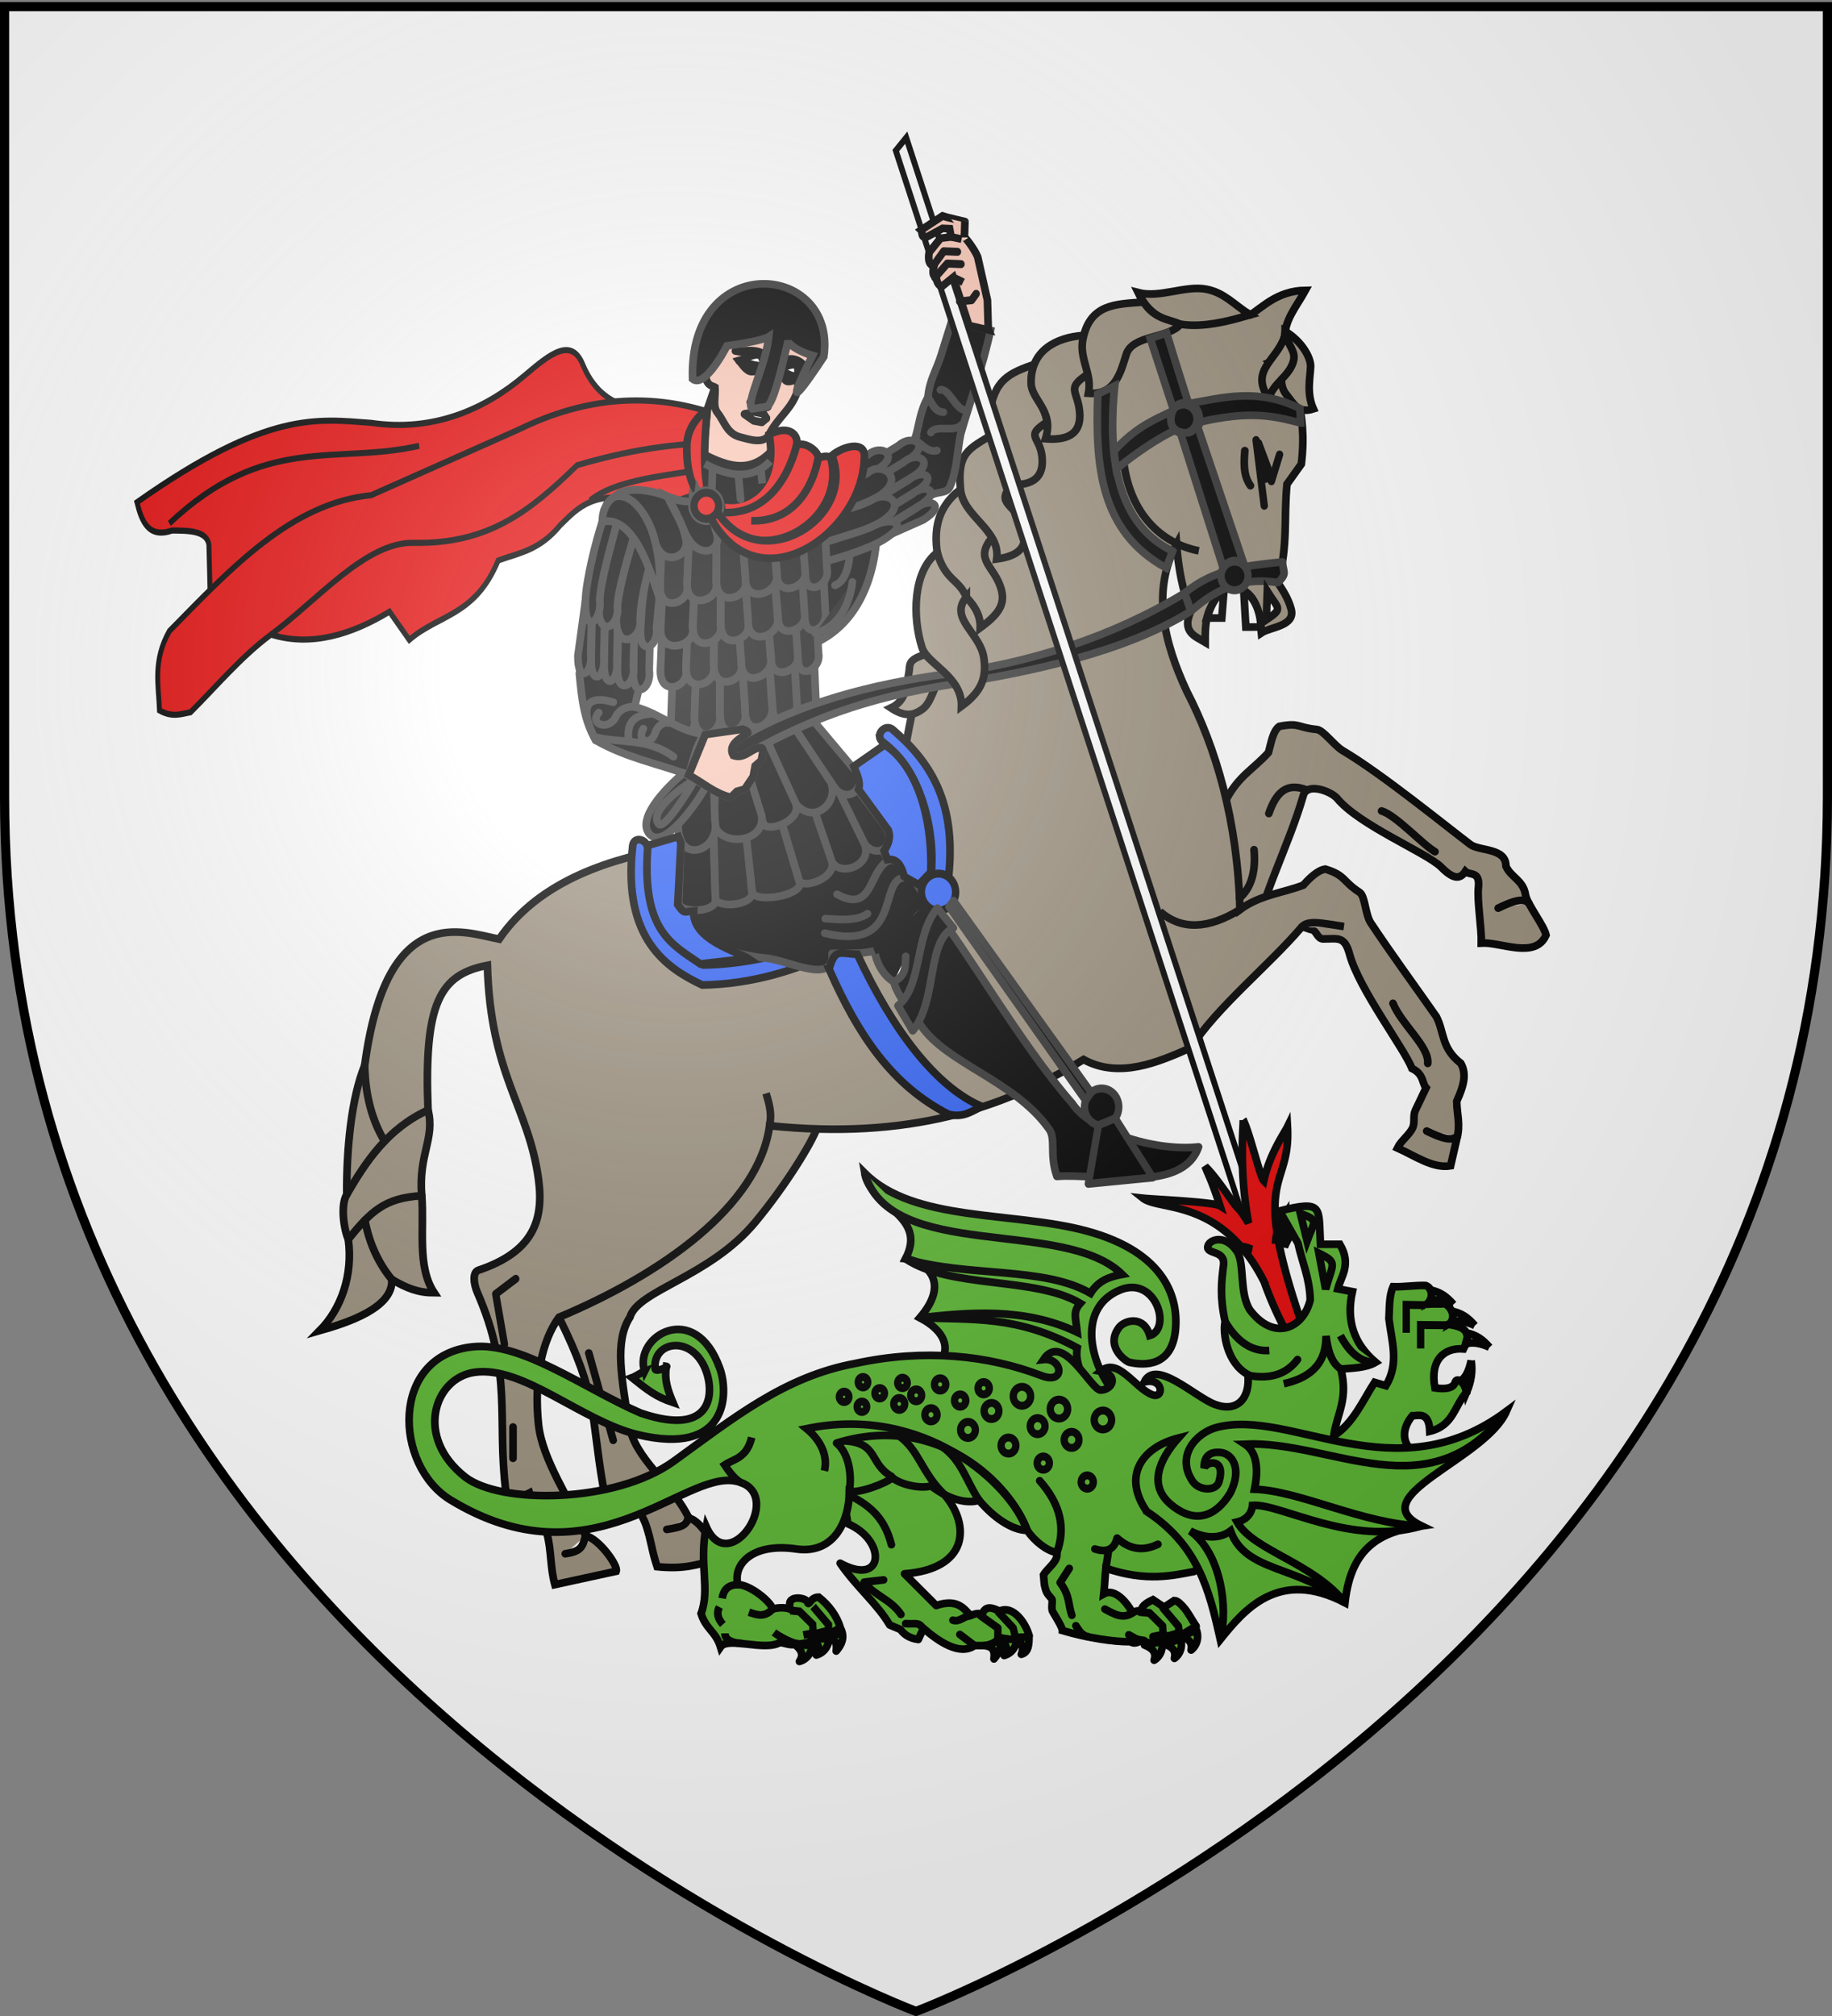 <svg xmlns="http://www.w3.org/2000/svg" xmlns:xlink="http://www.w3.org/1999/xlink" width="600" height="660" version="1.0"><rect width="100%" height="100%" fill="#808080" stroke="none"/><desc>Flag of Canton of Valais (Wallis)</desc><defs><radialGradient xlink:href="#a" id="b" cx="221.445" cy="226.331" r="300" fx="221.445" fy="226.331" gradientTransform="matrix(1.353 0 0 1.349 -77.63 -85.747)" gradientUnits="userSpaceOnUse"/><linearGradient id="a"><stop offset="0" style="stop-color:white;stop-opacity:.314"/><stop offset=".19" style="stop-color:white;stop-opacity:.251"/><stop offset=".6" style="stop-color:#6b6b6b;stop-opacity:.125"/><stop offset="1" style="stop-color:black;stop-opacity:.125"/></linearGradient></defs><g style="display:inline"><path d="M300 658.5s298.5-112.32 298.5-397.772V2.176H1.5v258.552C1.5 546.18 300 658.5 300 658.5" style="fill:#fff;fill-opacity:1;fill-rule:evenodd;stroke:none;stroke-width:1px;stroke-linecap:butt;stroke-linejoin:miter;stroke-opacity:1;display:inline"/></g><g style="display:inline"><path d="M184.97 414.695c-.44 2.108-3.449 13.464-1.909 16.562 12.848 25.839 10.352 31.508 14.425 55.103.495 2.868 5.388 1.682 7.774.203 1.6 4.813 4.904 8.492 6.399 12.987 1.693 5.094 1.744 7.903 3.557 13.358 8.792.885 13.066-.6 19.682-2.448.62-1.898-4.866-12.684-9.27-13.432-5.727-11.837-17.882-19.306-19.693-30.956-2.254-14.5-4.812-26.872.38-34.847 2.586-8.877 26.078-13.1 41.057-31.134 10.256-12.348 18.46-26.016 20.082-30.495 8.562-23.121-74.263 5.723-82.485 45.1zM401.746 261.507c3.999-7.49 8.671-9.634 13.685-15.14.794-2.708 1.375-7.021 3.543-8.564 6.858-1.3 5.653.366 12.315 1.019 2.123.207 5.689 5.286 8.483 6.932 12.742 7.506 34.262 25.054 41.843 30.762 3.065 2.172 11.655 1.034 11.597 7.066 1.646 3.724 5.714 4.519 6.445 9.53.558 2.946 6.137 10.082 6.695 13.027-3.505 7.99-14.9 2.196-21.195 2.602.13-4.707-1.428-13.768-.96-18.23.577-5.504-2.847-3.805-4.291-5.217-1.733 2.639-3.942 2.645-8.02-1.536-5.06-4.79-26.638-13.57-33.933-22.346-1.972-2.372-9.866-5.323-11.091-1.039-4.767 16.652-14.34 34.17-16.736 50.198s-12.378-41.574-8.38-49.064z" class="fil2 str0" style="fill:#9a8f7d;fill-opacity:1;stroke:#000;stroke-width:2.502;stroke-miterlimit:4;stroke-dasharray:none;stroke-opacity:1;display:inline"/><path d="M156.685 415.85c17.815-5.993 21.52-16.21 19.678-29.809-3.23-23.857-15.681-33.738-16.745-70.012-15.51 3.047-20.814 12.106-19.424 47.404 2.323 9.344-3.22 14.498-2.07 28.033.897 10.551-1.63 23.185 4.08 31.77-5.135 0-8.931-1.458-13.9-4.374.665 9.417-14.902 14.278-23.609 16.772 7.142-7.234 10.938-18.295 9.378-29.902-1.45-3.192-2.622-11.275-.501-14.678-.138-15.007 1.573-31.764 5.859-42.207 7.15-53.943 32.037-43.748 44.038-41.389 13.4-19.624 37.677-26.674 57.77-30.082l58.272-22.608c6.028-4.618 11.518-8.305 17.546-12.925 7.761-42.176 25.265-92.208 41.561-119.807 25.005-20.898 55.533-24.666 70.832-18.961 3.74-2.15 8.71-7.899 18.084-8.022-2.868 5.251-7.143 9.967-6.698 16.044 1.786 13.614 7.588 22.854 5.359 40.84l-4.69 6.564c-1.116 11.183.46 19.978-2.999 32.254 1.563 2.43 3.347 4.977 4.34 8.587 1.56 5.676-6.81 5.894-9.712 7.839-.616-7.474-2.069-14.582-10.382-15.132-8.034 5.349-8.036 11.79-8.038 18.232-3.236-1.945-7.811-3.344-4.688-10.21-2.734-6.382-4.13-14.404-4.689-21.879-8.255 15.316-4.126 32.09 3.35 48.134 9.485 18.358 16.63 42.18 17.414 71.471 6.586-4.86 14.053-5.43 20.763-8.022 1.795-2.066 4.627-4.885 7.194-5.25 6.698 2.067 5.485 3.886 11.228 7.62 1.831 1.19 1.819 7.225 3.681 10.028 6.91 10.4 14.39 20.563 21.433 30.63 2.68 5.105 1.51 10.21 8.038 15.316 1.896 3.404 1.115 6.99-1.34 12.397 0 4.133 1.34 7.537 0 12.398l-2.01 8.752c-5.804.97-11.58-3.228-17.413-5.835 1.098-2.307 3.87-4.25 4.97-6.558.854-1.794.036-3.954.89-5.748l3.516-7.384c-1.306-1.397-.707-4.515-4.608-6.346-2.652-6.704-17.341-25.969-20.42-37.321-1.667-6.15-3.806-5.084-8.641-5.084-1.979 0-2.17-2.793-3.84-3.028-.789-.111-2.952-1.192-3.347-.73-10.929 12.755-27.627 26.072-36.17 39.381-10.549 4.678-23.437 10.295-35.158 3.858-26.238 16.038-57.502 26.4-102.818 21.668-3.584 26.373-35.617 48.736-68.989 62.719-5.579 7.66-8.234 20.392-6.697 35.006 1.234 11.74 10.27 24.31 15.405 36.465 4.36 1.005 10.76 9.81 10.047 11.669l-20.094 4.375c-1.542-5.552-1.134-11.444-2.573-16.629-1.271-4.576-4.389-8.443-5.749-13.342-2.456 1.336-7.4 2.235-7.753-.659-2.902-23.798 2.28-38.378-9.274-64.93-1.385-3.184-1.584-6.725.312-7.363z" class="fil2 str0" style="fill:#9a8f7d;fill-opacity:1;stroke:#000;stroke-width:2.502;stroke-miterlimit:4;stroke-dasharray:none;stroke-opacity:1;display:inline"/><path d="M-419.404 97.329c-8.164-1.952-14.429-6.028-18.486-13.865-4.684-9.048-13.26-3.638-23.685 3.466-16.153 11.007-37.247 18.661-62.969 15.598-22.018-1.282-42.463-4.137-95.897 25.996 2 6.458 4.852 11.895 14.443 9.243 6.974.065 14.05.053 15.02 4.622l.577 18.486z" style="opacity:1;fill:#e20909;fill-opacity:1;stroke:#000;stroke-width:2;stroke-miterlimit:4;stroke-dasharray:none;stroke-opacity:1" transform="matrix(.8 0 0 1 541.195 35.905)"/><path d="M-376.077 101.95c-31.102-10.516-60.363-8.144-88.387 2.889l-60.08 21.374c-32.65 2.553-57.437 23.98-82.61 44.482-6.88 9.772-4.427 17.677-4.043 25.997 5.322 2.364 8.851 1.142 12.709.577 10.82-8.628 20.729-18.169 32.928-25.418 16.538 4.188 33.419-.182 48.526-7.51l8.088 9.243c12.194-8.446 26.984-7.809 36.394-25.996 8.473-2.489 16.946-3.263 25.419-11.554 5.531-4.167 12.702-11.63 30.04-8.088 8.632 1.764 17.227 2.19 39.283-7.51l15.598-2.31z" style="opacity:1;fill:#e20909;fill-opacity:1;stroke:#000;stroke-width:2;stroke-miterlimit:4;stroke-dasharray:none;stroke-opacity:1" transform="matrix(.8 0 0 1 541.195 35.905)"/><path d="M-565.56 171.85c19.257-11.424 38.822-30.344 58.347-30.04 30.708.48 47.67-10.341 67.012-25.418 24.98-5.863 43.162-7.372 65.28-7.51" style="opacity:1;fill:none;fill-opacity:1;stroke:#000;stroke-width:2;stroke-miterlimit:4;stroke-dasharray:none;stroke-opacity:1" transform="matrix(.8 0 0 1 541.195 35.905)"/><path d="M-435.002 127.946c13.095-8.37 39.476-8.144 52.57-11.554M-607.154 135.456c39.05-29.574 68.689-19.16 102.252-25.418" style="opacity:1;fill:none;fill-opacity:1;stroke:#000;stroke-width:2;stroke-miterlimit:4;stroke-dasharray:none;stroke-opacity:1" transform="matrix(.8 0 0 1 541.195 35.905)"/><path d="M234.66 169.577c7.622 9.908 24.061 15.257 43.873-5.266" class="fil1 str0" style="fill:#fff;fill-opacity:1;stroke:#000;stroke-width:2.502;stroke-miterlimit:4;stroke-dasharray:none;stroke-opacity:1;display:inline"/><path d="m192.837 442.945 7.991 28.578" class="fil1 str0" style="fill:#008f4c;fill-opacity:1;stroke:#000;stroke-width:2.502;stroke-linecap:round;stroke-linejoin:round;stroke-miterlimit:4;stroke-dasharray:none;stroke-opacity:1;display:inline"/><path d="M324.99 175.902c-2.272-5.887-7.838-6.475-10.41-15.7-8.033 6.199-9.636 14.528-6.443 26.13 1.482 5.386 13.22 9.534 12.904 19.19 6.957-5.067 8.576-8.518 6.329-14.198-2.522-6.373-8.156-8.474-2.38-15.422z" class="fil2 str0" style="fill:#9a8f7d;fill-opacity:1;stroke:#000;stroke-width:2.502;stroke-miterlimit:4;stroke-dasharray:none;stroke-opacity:1;display:inline"/><path d="M331.704 158.675c-1.552-7.21-2.69-10.337-6.076-16.772-8.61 5.198-12.167 6.248-11.047 18.299.835 8.972 13.143 13.251 11.853 22.811 8.767-1.193 10.218-5.104 8.558-11.019-1.863-6.638-9.73-7.106-3.288-13.32z" class="fil2 str0" style="fill:#9a8f7d;fill-opacity:1;stroke:#000;stroke-width:2.502;stroke-miterlimit:4;stroke-dasharray:none;stroke-opacity:1;display:inline"/><path d="M299.607 143.915c1.438-4.608 1.704-9.4 4.313-13.827.414-5.457 2.836-9.093 4.255-13.64l3.488-11.185 12.727 2.917c-2.592 12.09-6.499 22.587-9.748 33.88-1.189 5.79-1.2 12.025-3.567 17.368-.968 2.185-4.143 1.443-6.065 2.67-7.91-1.764-10.179-8.057-5.403-18.183z" class="fil2 str0" style="fill:#000;fill-opacity:1;stroke:#313131;stroke-width:2.502;stroke-miterlimit:4;stroke-dasharray:none;stroke-opacity:1;display:inline"/><path d="M342.89 138.185c-.794-7.366-8.386-11.005-3.407-19.177-9.368 3.296-13.805 5.168-15.576 17.126-.78 5.273 9.166 13.355 6.21 22.465 8.813.668 11.755-2.815 11.172-8.968-.655-6.904-5.819-6.7 1.601-11.446zM311.349 222.263c-.74-1.56-8.341-7.251-8.137-8.045-6.273 1.81-5.04 3.513-5.57 6.194-.692 3.494-.645 8.966-5.843 11.359 4.55 3.008 7.356 2.546 10.354.352 4.021-2.941 3.3-10.984 9.195-9.86z" class="fil2 str0" style="fill:#9a8f7d;fill-opacity:1;stroke:#000;stroke-width:2.502;stroke-miterlimit:4;stroke-dasharray:none;stroke-opacity:1;display:inline"/><path d="m412.957 205.28-4.928.01-.693-11.978c3.627 2.263 5.5 7.16 5.622 11.967zM395.293 202.327l4.857.008.692-8.769c-3.21 2.02-4.49 5.571-5.55 8.761z" class="fil2 str0" style="fill:#fff;fill-opacity:1;stroke:#000;stroke-width:2.502;stroke-miterlimit:4;stroke-dasharray:none;stroke-opacity:1;display:inline"/><path d="M409.451 103.077c-5.271-3.28-8.336-7.2-14.309-8.386-6.901-1.37-15.284 2.976-22.424 1.093 7.559 15.915 26.832 10.146 36.733 7.293zM356.384 122.453c-.543-2.49-2.537-6.135-1.497-12.661-8.916.66-17.5 4.92-17.185 15.788.155 5.339 7.66 8.98 4.703 18.092 8.814.667 11.755-2.815 11.172-8.968-.655-6.904-4.613-7.505 2.807-12.25z" class="fil2 str0" style="fill:#9a8f7d;fill-opacity:1;stroke:#000;stroke-width:2.502;stroke-miterlimit:4;stroke-dasharray:none;stroke-opacity:1;display:inline"/><path d="M386.61 106.14c-3.98-1.673-8.555-1.729-12.08-7.24-8.915.662-17.639.456-19.904 12.316-1.198 6.274 3.141 11.167 1.858 17.545 8.814.668 10.516-6.912 12.383-12.755 2.048-6.406 13.837-5.12 17.742-9.866zM415.705 118.653c4.084-1.674 5.246-9.354 5.229-10.177 5.666 3.444 8.4 8.793 8.305 11.533-.125 3.572-1.393 8.674.901 13.856-5.093 1.687-6.535-1.885-8.94-4.819-3.227-3.934.473-9.892-5.495-10.393z" class="fil2 str0" style="fill:#9a8f7d;fill-opacity:1;stroke:#000;stroke-width:2.502;stroke-miterlimit:4;stroke-dasharray:none;stroke-opacity:1;display:inline"/><path d="M421.152 108.608c.02 4.372 3.778 6.07 2.292 10.198-1.715 4.77-6.4 6.573-7.897 11.66-6.702-9.918 3.622-12.574 5.605-21.858" class="fil2 str0" style="fill:#9a8f7d;fill-opacity:1;stroke:#000;stroke-width:2.502;stroke-linecap:round;stroke-linejoin:round;stroke-miterlimit:4;stroke-dasharray:none;stroke-opacity:1;display:inline"/><path d="M292.359 238.847c13.095 11.228 22.087 25.423 17.635 53.364-23.853 12.127-46.853 29.653-79.986 30.267-11.279-5.354-26.303-14.773-22.794-45.58.391-3.427 5.013-2.214 5.007 1.392-.027 17.037.035 27.576 18.098 37.635 22.528-.266 54.919-10.193 74.612-29.222 1.454-13.837-2.792-34.207-15.718-43.696-2.975-2.184.607-6.338 3.146-4.16z" class="fil2 str0" style="fill:#2b5df2;fill-opacity:1;stroke:#000;stroke-width:2.502;stroke-miterlimit:4;stroke-dasharray:none;stroke-opacity:1;display:inline"/><path d="m270.137 152.633-4.689 81.351 25.451 47.77c3.766-.728 5.03 2.308 5.275 5.47 3.05-.023 4.776 2.524 6.367 6.754 0 0 1.783 1.698 2.424 2.362 11.388 13.983 29.304 45.64 46.215 64.908 5.587 8.748 26.736 15.857 41.36 14.22-5.309 15.551-32.705 8.525-46.382 9.665-2.622-7.475-.057-12.58-2.846-15.863-11.222-15.556-33.32-21.09-41.697-33.547-2.978-4.777-7.294-8.642-8.933-14.329-3.606-2.093-5.707-6.555-6.301-10.106-4.287 1.091-8.74.728-13.86.82.755 10.893-15.056 1.743-22.332 1.522-6.299-.783-14.181-2.378-19.282-6.474-3.329-2.673-6.768-5.303-7.04-9.797l.723.44-2.68-58.343c-1.654-33.069-8.605-58.695-24.095-72.326 7.448-14.665 25.724.08 29.55-3.415-1.575-.33.772-8.097.752-12.184.068-3.787 3.266-18.289 6.09-16.35 9.873-3.523 18.38 6.74 35.93 17.453z" class="fil2 str0" style="fill:#000;fill-opacity:1;stroke:#313131;stroke-width:2.502;stroke-linecap:round;stroke-linejoin:round;stroke-miterlimit:4;stroke-dasharray:none;stroke-opacity:1;display:inline"/><path d="M251.897 142.246s3.21 2.528 2.009 4.009c-7.222 8.9-14.782 6.924-23.596 2.369l1.338-14.577 2.51-7.289 17.74 15.488z" class="fil2 str0" style="fill:#f7c5b4;fill-opacity:1;stroke:#000;stroke-width:2.502;stroke-miterlimit:4;stroke-dasharray:none;stroke-opacity:1;display:inline"/><path d="m264.612 119.47-3.513 3.826c0 1.367.526 3.29 0 4.92-1.87 5.78-6.319 8.358-9.204 14.03-1.712 3.367-6.862 1.493-9.306.894-4.584-1.123-5.246-5.074-7.596-8-1.699-2.115-.558-5.588-.837-8.382-.703-.441-2.34-.277-3.012-3.097v-3.645l8.033-18.403 17.57-.182 10.71 10.568c-.948 2.49-1.312 5.253-2.845 7.471z" class="fil2 str0" style="fill:#f7c5b4;fill-opacity:1;stroke:#000;stroke-width:2.502;stroke-miterlimit:4;stroke-dasharray:none;stroke-opacity:1;display:inline"/><path d="M231.815 160.65c-1.725-7.93-.94-18.197-.168-26.602-2.325 1.645-6.499 5.525-6.693 11.661-.18 5.683.648 12.904 4.853 17.31 2.332-2.751 2.135-2.052 2.008-2.369zM251.897 142.246c7.196-3.584 9.698.724 9.036 3.462-3.807 15.757-13.61 23.505-24.432 22.412l-.497-4.88c7.865 2.672 19.02-3.821 15.893-20.994z" class="fil2 str0" style="fill:#e20909;fill-opacity:1;stroke:#000;stroke-width:2.502;stroke-miterlimit:4;stroke-dasharray:none;stroke-opacity:1;display:inline"/><ellipse cx="1284.09" cy="2037.51" class="fil2 str0" rx="13.751" ry="13.644" style="fill:#2b5df2;fill-opacity:1;stroke:#000;stroke-width:5.882;stroke-linecap:round;stroke-linejoin:round;stroke-miterlimit:4;stroke-dasharray:none;stroke-opacity:1;display:inline" transform="matrix(-.408 0 0 .444 831.281 -612.595)"/><ellipse cx="1153.15" cy="2195.95" class="fil2 str0" rx="13.751" ry="13.644" style="fill:#000;fill-opacity:1;stroke:#313131;stroke-width:5.882;stroke-linecap:round;stroke-linejoin:round;stroke-miterlimit:4;stroke-dasharray:none;stroke-opacity:1;display:inline" transform="matrix(-.408 0 0 .444 831.281 -612.595)"/><path d="m1142.28 2204.31-30.21 43.63 51.75 4.66-8.1-43.24zM1271.94 2043.88l-110.3 141.34 4.37 5.91 109.67-142.83z" class="fil2 str0" style="fill:#000;fill-opacity:1;stroke:#313131;stroke-width:5.882;stroke-linecap:round;stroke-linejoin:round;stroke-miterlimit:4;stroke-dasharray:none;stroke-opacity:1;display:inline" transform="matrix(-.408 0 0 .444 831.281 -612.595)"/><path d="M392.63 180.328c-11.378-2.187-24.431-11.661-25.1-34.984" class="fil1 str0" style="fill:none;fill-opacity:1;stroke:#000;stroke-width:2.502;stroke-miterlimit:4;stroke-dasharray:none;stroke-opacity:1;display:inline"/><path d="M387.975 194.169c9.674-7.958 19.978-8.952 32.034-10.207.255 3.69 1.676 3.62-1.502 6.796-13.845-2.392-22.669 4.388-28.48 9.316z" class="fil2 str0" style="fill:#000;fill-opacity:1;stroke:#313131;stroke-width:2.502;stroke-linecap:round;stroke-linejoin:round;stroke-miterlimit:4;stroke-dasharray:none;stroke-opacity:1;display:inline"/><path d="m1010.3 1714.87 6.57 19.7 12.31-30.38-6.57 48.44" class="fil1 str0" style="fill:none;fill-opacity:1;stroke:#000;stroke-width:5.882;stroke-linecap:round;stroke-linejoin:round;stroke-miterlimit:4;stroke-dasharray:none;stroke-opacity:1;display:inline" transform="matrix(-.408 0 0 .444 831.281 -612.595)"/><path d="M312.233 303.82c-8.842 4.19-5.142 23.73-13.306 33.653l-4.831-8.229c8.102-6.676 5.326-22.826 12.895-31.956zM233.487 268.88l.836 26.057c-.427 3.908-11.955 4.09-12.049.547l.974-26.86z" class="fil2 str0" style="fill:#000;fill-opacity:1;stroke:#313131;stroke-width:2.502;stroke-linecap:round;stroke-linejoin:round;stroke-miterlimit:4;stroke-dasharray:none;stroke-opacity:1;display:inline"/><path d="m243.78 266.586 2.527 25.926c-.172 3.931-11.66 5-11.983 1.473l-.773-26.868z" class="fil2 str0" style="fill:#080808;fill-opacity:1;stroke:#313131;stroke-width:2.502;stroke-linecap:round;stroke-linejoin:round;stroke-miterlimit:4;stroke-dasharray:none;stroke-opacity:1;display:inline"/><path d="m253.948 262.426 8.01 26.845c.152 4.126-14.944 6.394-15.58 2.74l-3.077-28.004 10.647-1.58z" class="fil2 str0" style="fill:#080808;fill-opacity:1;stroke:#313131;stroke-width:2.502;stroke-miterlimit:4;stroke-dasharray:none;stroke-opacity:1;display:inline"/><path d="m264.584 259.004 7.782 22.64c2.073 5.676-9.533 9.79-10.655 6.462l-7.76-25.68z" class="fil2 str0" style="fill:#080808;fill-opacity:1;stroke:#313131;stroke-width:2.502;stroke-linecap:round;stroke-linejoin:round;stroke-miterlimit:4;stroke-dasharray:none;stroke-opacity:1;display:inline"/><path d="m272.444 254.463 10.63 21.73c2.908 6.584-7.154 11.072-10.53 6.108l-7.964-23.298zM277.846 254.476l12.715 16.913c2.909 6.585-4.065 9.709-7.441 4.745l-10.674-21.671z" class="fil2 str0" style="fill:#000;fill-opacity:1;stroke:#313131;stroke-width:2.502;stroke-linecap:round;stroke-linejoin:round;stroke-miterlimit:4;stroke-dasharray:none;stroke-opacity:1;display:inline"/><path d="m266.675 236.285 14.017 16.698c2.908 6.585-4.066 9.709-7.441 4.745l-14.022-20.213z" class="fil2 str0" style="fill:#000;fill-opacity:1;stroke:#313131;stroke-width:2.502;stroke-linecap:round;stroke-linejoin:round;stroke-miterlimit:4;stroke-dasharray:none;stroke-opacity:1;display:inline"/><path d="m258.6 235.82 13.508 20.263c2.908 6.585-5.854 14.84-12.159 6.275l-10.031-22.677z" class="fil2 str0" style="fill:#000;fill-opacity:1;stroke:#313131;stroke-width:2.502;stroke-linecap:round;stroke-linejoin:round;stroke-miterlimit:4;stroke-dasharray:none;stroke-opacity:1;display:inline"/><path d="m249.92 239.681 10.728 23.394c2.073 5.676-9.532 9.79-10.654 6.462l-7.761-25.68z" class="fil2 str0" style="fill:#000;fill-opacity:1;stroke:#313131;stroke-width:2.502;stroke-linecap:round;stroke-linejoin:round;stroke-miterlimit:4;stroke-dasharray:none;stroke-opacity:1;display:inline"/><path d="m242.639 245.208 6.842 21.878c1.08 9.748-15.725 10.186-15.674 1.22l.999-22.042z" class="fil2 str0" style="fill:#000;fill-opacity:1;stroke:#313131;stroke-width:2.502;stroke-linecap:round;stroke-linejoin:round;stroke-miterlimit:4;stroke-dasharray:none;stroke-opacity:1;display:inline"/><path d="m233.32 242.784.836 26.056c1.91 9.452-12.54 15.178-12.049.547l.974-26.86z" class="fil2 str0" style="fill:#000;fill-opacity:1;stroke:#313131;stroke-width:2.502;stroke-linecap:round;stroke-linejoin:round;stroke-miterlimit:4;stroke-dasharray:none;stroke-opacity:1;display:inline"/><path d="m228.097 216.736-.641 18.003c1.308 6.473-8.024 10.395-7.688.376l.666-18.394z" class="fil2 str0" style="fill:#0d0d0d;fill-opacity:1;stroke:#313131;stroke-width:2.502;stroke-linecap:round;stroke-linejoin:round;stroke-miterlimit:4;stroke-dasharray:none;stroke-opacity:1;display:inline"/><path d="m235.83 217.003-.114 16.84c1.308 6.472-8.587 10.393-8.251.374l.634-17.48z" class="fil2 str0" style="fill:#0d0d0d;fill-opacity:1;stroke:#313131;stroke-width:2.502;stroke-linecap:round;stroke-linejoin:round;stroke-miterlimit:4;stroke-dasharray:none;stroke-opacity:1;display:inline"/><path d="m243.091 217.54.99 15.39c1.308 6.472-8.587 10.394-8.25.374L235.828 217z" class="fil2 str0" style="fill:#0d0d0d;fill-opacity:1;stroke:#313131;stroke-width:2.502;stroke-linecap:round;stroke-linejoin:round;stroke-miterlimit:4;stroke-dasharray:none;stroke-opacity:1;display:inline"/><path d="m251.979 217.69.862 13.414c1.308 6.472-9.135 11.215-8.8 1.195l-.95-14.758z" class="fil2 str0" style="fill:#0d0d0d;fill-opacity:1;stroke:#313131;stroke-width:2.502;stroke-linecap:round;stroke-linejoin:round;stroke-miterlimit:4;stroke-dasharray:none;stroke-opacity:1;display:inline"/><path d="m260.357 217.735.663 11.982c1.308 5.757-8.317 10.246-7.98 1.334l-1.063-13.36z" class="fil2 str0" style="fill:#0d0d0d;fill-opacity:1;stroke:#313131;stroke-width:2.502;stroke-linecap:round;stroke-linejoin:round;stroke-miterlimit:4;stroke-dasharray:none;stroke-opacity:1;display:inline"/><path d="m266.696 217.402.513 11.982c1.011 5.758-6.43 10.246-6.17 1.335l-.822-13.36z" class="fil2 str0" style="fill:#0d0d0d;fill-opacity:1;stroke:#313131;stroke-width:2.502;stroke-linecap:round;stroke-linejoin:round;stroke-miterlimit:4;stroke-dasharray:none;stroke-opacity:1;display:inline"/><path d="M387.975 194.169c-23.691 14.302-50.139 22.769-78.101 26.508-23.03 3.08-50.032 9.423-71.534 23.427l2.678 4.738c23.562-13.331 42.054-20.326 71.587-24.943 23.837-3.727 55.625-10.231 77.422-23.825z" class="fil2 str0" style="fill:#000;fill-opacity:1;stroke:#313131;stroke-width:2.502;stroke-linecap:round;stroke-linejoin:round;stroke-miterlimit:4;stroke-dasharray:none;stroke-opacity:1;display:inline"/><path d="M316.473 195.518c-2.27-5.887-6.938-5.4-9.51-14.625-8.033 6.198-8.172 21.184-4.98 31.147 1.702 5.308 13.22 9.533 12.904 19.19 6.958-5.068 8.215-9.73 7.333-15.84-1.183-8.194-11.521-12.925-5.747-19.872z" class="fil2 str0" style="fill:#9a8f7d;fill-opacity:1;stroke:#000;stroke-width:2.502;stroke-miterlimit:4;stroke-dasharray:none;stroke-opacity:1;display:inline"/><path d="m197.293 170.722-7.531 49.77c.782 8.569 1.564 15.315 5.358 21.88 10.149 5.79 20.298 7.571 30.447 11.357 4.6 2.436 8.298 5.952 13.801 7.306l1.977-1.965 2.575-.735 2.772-4.15.64-3.472 2.041-1.778c.11-1.924 1.536-4.864-1.172-4.04-2.677.813-4.686 3.626-8.031 2.44-1.827-3.233 1.681-5.422 4.514-7.151.75-.458-.506-1.156-1.339-1.459q-6.187.887-12.373 1.776c-9.06-1.047-15.417-7.322-23.126-9.069q4.185-17.503 8.374-35.004c-3.966-11.667-7.765-28.799-18.927-25.706z" class="fil2 str0" style="fill:#000;fill-opacity:1;stroke:#313131;stroke-width:2.502;stroke-miterlimit:4;stroke-dasharray:none;stroke-opacity:1;display:inline"/><path d="m225.394 201.804-.699 17c1.426 6.111-8.751 9.814-8.385.353l.728-17.368z" class="fil2 str0" style="fill:#000;fill-opacity:1;stroke:#313131;stroke-width:2.502;stroke-linecap:round;stroke-linejoin:round;stroke-miterlimit:4;stroke-dasharray:none;stroke-opacity:1;display:inline"/><path d="m233.825 202.057-.125 15.9c1.427 6.112-9.365 9.814-8.999.354l.691-16.505z" class="fil2 str0" style="fill:#0d0d0d;fill-opacity:1;stroke:#313131;stroke-width:2.502;stroke-linecap:round;stroke-linejoin:round;stroke-miterlimit:4;stroke-dasharray:none;stroke-opacity:1;display:inline"/><path d="m241.746 202.567 1.08 14.532c1.426 6.111-9.366 9.814-9 .353v-15.394z" class="fil2 str0" style="fill:#0d0d0d;fill-opacity:1;stroke:#313131;stroke-width:2.502;stroke-linecap:round;stroke-linejoin:round;stroke-miterlimit:4;stroke-dasharray:none;stroke-opacity:1;display:inline"/><path d="m251.44 202.705.942 12.665c1.426 6.112-9.964 10.59-9.598 1.129l-1.036-13.935z" class="fil2 str0" style="fill:#0d0d0d;fill-opacity:1;stroke:#313131;stroke-width:2.502;stroke-linecap:round;stroke-linejoin:round;stroke-miterlimit:4;stroke-dasharray:none;stroke-opacity:1;display:inline"/><path d="m260.577 202.75.723 11.313c1.427 5.436-9.07 9.675-8.704 1.26l-1.158-12.615z" class="fil2 str0" style="fill:#0d0d0d;fill-opacity:1;stroke:#313131;stroke-width:2.502;stroke-linecap:round;stroke-linejoin:round;stroke-miterlimit:4;stroke-dasharray:none;stroke-opacity:1;display:inline"/><path d="M287.047 176.99c-1.137 13.64-6.968 27.767-20.25 33.608l-2.436-27.862 22.686-5.746z" class="fil2 str0" style="fill:#000;fill-opacity:1;stroke:#313131;stroke-width:2.502;stroke-miterlimit:4;stroke-dasharray:none;stroke-opacity:1;display:inline"/><path d="m267.49 202.434.56 11.314c1.103 5.436-7.013 9.675-6.73 1.26l-.895-12.616z" class="fil2 str0" style="fill:#0d0d0d;fill-opacity:1;stroke:#313131;stroke-width:2.502;stroke-linecap:round;stroke-linejoin:round;stroke-miterlimit:4;stroke-dasharray:none;stroke-opacity:1;display:inline"/><path d="m227.649 188.314-.87 17c1.773 6.111-10.872 9.814-10.416.353l.903-17.367 10.383.014z" class="fil2 str0" style="fill:#000;fill-opacity:1;stroke:#313131;stroke-width:2.502;stroke-miterlimit:4;stroke-dasharray:none;stroke-opacity:1;display:inline"/><path d="m236.08 188.567-.125 15.9c1.426 6.112-9.366 9.815-9 .354l.692-16.505z" class="fil2 str0" style="fill:#0b0b0b;fill-opacity:1;stroke:#313131;stroke-width:2.502;stroke-linecap:round;stroke-linejoin:round;stroke-miterlimit:4;stroke-dasharray:none;stroke-opacity:1;display:inline"/><path d="m244 189.073 1.08 14.531c1.427 6.112-9.365 9.814-8.998.354l-.001-15.394z" class="fil2 str0" style="fill:#0b0b0b;fill-opacity:1;stroke:#313131;stroke-width:2.502;stroke-linecap:round;stroke-linejoin:round;stroke-miterlimit:4;stroke-dasharray:none;stroke-opacity:1;display:inline"/><path d="m253.691 189.215.941 12.665c1.426 6.111-9.964 10.59-9.597 1.129l-1.037-13.936z" class="fil2 str0" style="fill:#0b0b0b;fill-opacity:1;stroke:#313131;stroke-width:2.502;stroke-linecap:round;stroke-linejoin:round;stroke-miterlimit:4;stroke-dasharray:none;stroke-opacity:1;display:inline"/><path d="m262.831 189.26.724 11.313c1.426 5.436-9.07 9.675-8.704 1.26l-1.158-12.615z" class="fil2 str0" style="fill:#0b0b0b;fill-opacity:1;stroke:#313131;stroke-width:2.502;stroke-linecap:round;stroke-linejoin:round;stroke-miterlimit:4;stroke-dasharray:none;stroke-opacity:1;display:inline"/><path d="m269.745 188.944.56 11.314c1.103 5.436-7.014 9.675-6.73 1.26l-.895-12.616zM225.77 174.327l-.74 17c1.508 6.11-9.247 9.814-8.86.353l.769-17.368z" class="fil2 str0" style="fill:#0b0b0b;fill-opacity:1;stroke:#313131;stroke-width:2.502;stroke-linecap:round;stroke-linejoin:round;stroke-miterlimit:4;stroke-dasharray:none;stroke-opacity:1;display:inline"/><path d="m234.681 174.575-.132 15.901c1.507 6.112-9.897 9.814-9.51.354l.731-16.505 8.911.25z" class="fil2 str0" style="fill:#0b0b0b;fill-opacity:1;stroke:#313131;stroke-width:2.502;stroke-miterlimit:4;stroke-dasharray:none;stroke-opacity:1;display:inline"/><path d="m243.05 175.086 1.142 14.53c1.507 6.112-9.897 9.815-9.51.354v-15.394l8.369.51z" class="fil2 str0" style="fill:#0b0b0b;fill-opacity:1;stroke:#313131;stroke-width:2.502;stroke-miterlimit:4;stroke-dasharray:none;stroke-opacity:1;display:inline"/><path d="M228.672 161.653c1.991 4.612 4.61 6.484 5.766 12.186 2.842 6.839-6 10.157-10.174.352-2.016-4.739-3.606-8.006-5.617-11.607 1.06.53 9.48 3.806 10.025-.93z" class="fil2 str0" style="fill:#000;fill-opacity:1;stroke:#313131;stroke-width:2.502;stroke-miterlimit:4;stroke-dasharray:none;stroke-opacity:1;display:inline"/><path d="m253.291 175.228.995 12.665c1.507 6.112-10.53 10.59-10.142 1.129l-1.095-13.935z" class="fil2 str0" style="fill:#0b0b0b;fill-opacity:1;stroke:#313131;stroke-width:2.502;stroke-linecap:round;stroke-linejoin:round;stroke-miterlimit:4;stroke-dasharray:none;stroke-opacity:1;display:inline"/><path d="m262.95 175.268.764 11.314c1.507 5.435-9.585 9.674-9.197 1.26l-1.224-12.617z" class="fil2 str0" style="fill:#0b0b0b;fill-opacity:1;stroke:#313131;stroke-width:2.502;stroke-linecap:round;stroke-linejoin:round;stroke-miterlimit:4;stroke-dasharray:none;stroke-opacity:1;display:inline"/><path d="m213.054 201.986-.437 17.468c.891 6.28-5.468 10.086-5.239.364l.454-17.847z" class="fil2 str0" style="fill:#000;fill-opacity:1;stroke:#313131;stroke-width:2.502;stroke-linecap:round;stroke-linejoin:round;stroke-miterlimit:4;stroke-dasharray:none;stroke-opacity:1;display:inline"/><path d="m207.876 200.694-.436 17.469c.89 6.28-5.469 10.085-5.24.363l.455-17.847z" class="fil2 str0" style="fill:#000;fill-opacity:1;stroke:#313131;stroke-width:2.502;stroke-linecap:round;stroke-linejoin:round;stroke-miterlimit:4;stroke-dasharray:none;stroke-opacity:1;display:inline"/><path d="m202.393 199.238-.348 17.468c.71 6.28-4.365 10.086-4.182.364l.363-17.847z" class="fil2 str0" style="fill:#000;fill-opacity:1;stroke:#313131;stroke-width:2.502;stroke-linecap:round;stroke-linejoin:round;stroke-miterlimit:4;stroke-dasharray:none;stroke-opacity:1;display:inline"/><path d="m198.125 197.786-.349 17.468c.711 6.281-4.364 10.086-4.181.365l.363-17.848z" class="fil2 str0" style="fill:#000;fill-opacity:1;stroke:#313131;stroke-width:2.502;stroke-linecap:round;stroke-linejoin:round;stroke-miterlimit:4;stroke-dasharray:none;stroke-opacity:1;display:inline"/><path d="m193.824 196.748-.349 17.468c.711 6.28-4.364 10.085-4.18.364l2.446-17.84zM215.957 195.651l-.936 9.79c.89 6.28-5.79 10.054-5.24.364.395-6.949.76-13.702 2.893-20.143z" class="fil2 str0" style="fill:#000;fill-opacity:1;stroke:#313131;stroke-width:2.502;stroke-linecap:round;stroke-linejoin:round;stroke-miterlimit:4;stroke-dasharray:none;stroke-opacity:1;display:inline"/><path d="M212.675 185.664c-1.368 5.242-2.846 11.238-3.017 17.266.892 6.28-8.21 10.962-7.826-1 .223-6.966 3.762-20.284 5.894-26.725 1.713 2.81 3.384 6.37 4.949 10.459" class="fil2 str0" style="fill:#000;fill-opacity:1;stroke:#313131;stroke-width:2.502;stroke-linecap:round;stroke-linejoin:round;stroke-miterlimit:4;stroke-dasharray:none;stroke-opacity:1;display:inline"/><path d="M207.726 175.201c-1.368 5.243-5.365 17.453-5.536 23.481.891 6.28-6.532 11.056-6.15-.906.223-6.967 4.045-20.62 6.177-27.061 2.15 1.053 3.225 1.89 5.509 4.486" class="fil2 str0" style="fill:#000;fill-opacity:1;stroke:#313131;stroke-width:2.502;stroke-linecap:round;stroke-linejoin:round;stroke-miterlimit:4;stroke-dasharray:none;stroke-opacity:1;display:inline"/><path d="M202.071 171.162c-1.368 5.242-5.48 19.317-5.65 25.345.89 6.28-5.064 12.195-4.682.233.223-6.966 3.42-19.576 5.551-26.018 1.748.082 2.486-.607 4.781.44" class="fil2 str0" style="fill:#000;fill-opacity:1;stroke:#313131;stroke-width:2.502;stroke-linecap:round;stroke-linejoin:round;stroke-miterlimit:4;stroke-dasharray:none;stroke-opacity:1;display:inline"/><path d="M197.293 170.722c-.163-5.656 4.397-11.241 9.422-7.157 8.836 7.183 9.74 21.729 9.505 32.863-3.51-10.265-8.675-27.59-18.927-25.706" class="fil2 str0" style="fill:#000;fill-opacity:1;stroke:#313131;stroke-width:2.502;stroke-linecap:round;stroke-linejoin:round;stroke-miterlimit:4;stroke-dasharray:none;stroke-opacity:1;display:inline"/><path d="M218.647 162.586c1.992 4.611 4.817 8.132 5.973 13.834 1.507 6.112-8.23 9.659-10.173.352-1.07-5.133-6.345-15.739-13.056-14.186 3.65-3.534 11.62-2.262 17.256 0zM280.312 154.351l14.02-8.506c4.505-4.04 10.756-.027 2.961 4.72l-14.327 8.683-2.654-4.897z" class="fil2 str0" style="fill:#000;fill-opacity:1;stroke:#313131;stroke-width:2.502;stroke-miterlimit:4;stroke-dasharray:none;stroke-opacity:1;display:inline"/><path d="m281.93 159.86 14.02-8.506c4.505-4.04 10.756-.027 2.962 4.72l-14.328 8.683z" class="fil2 str0" style="fill:#000;fill-opacity:1;stroke:#313131;stroke-width:2.502;stroke-linecap:round;stroke-linejoin:round;stroke-miterlimit:4;stroke-dasharray:none;stroke-opacity:1;display:inline"/><path d="m283.582 165.742 13.974-8.59c4.597-3.87 10.193-1.06 2.421 3.73l-14.28 8.77-2.115-3.91z" class="fil2 str0" style="fill:#000;fill-opacity:1;stroke:#313131;stroke-width:2.502;stroke-miterlimit:4;stroke-dasharray:none;stroke-opacity:1;display:inline"/><path d="m284.613 170.478 13.975-8.589c4.597-3.871 10.193-1.06 2.421 3.73l-14.28 8.769z" class="fil2 str0" style="fill:#000;fill-opacity:1;stroke:#313131;stroke-width:2.502;stroke-linecap:round;stroke-linejoin:round;stroke-miterlimit:4;stroke-dasharray:none;stroke-opacity:1;display:inline"/><path d="m285.987 175.037 13.975-8.59c4.597-3.87 10.193-1.06 2.421 3.73l-15.339 6.814-1.057-1.954zM275.954 153.13l8.21-4.12c4.505-4.04 10.895.29 2.961 4.72-5.69 3.178-11.21 6.282-17.385 7.573l6.214-8.172z" class="fil2 str0" style="fill:#000;fill-opacity:1;stroke:#313131;stroke-width:2.502;stroke-miterlimit:4;stroke-dasharray:none;stroke-opacity:1;display:inline"/><path d="M269.117 160.766c4.84-1.395 10.329-3.071 15.177-5.988 4.505-4.04 12.848 2.092 3.205 7.838-5.616 3.347-17.94 6.83-24.116 8.121 1.345-3.038 3.304-6.42 5.734-9.971" class="fil2 str0" style="fill:#000;fill-opacity:1;stroke:#313131;stroke-width:2.502;stroke-linecap:round;stroke-linejoin:round;stroke-miterlimit:4;stroke-dasharray:none;stroke-opacity:1;display:inline"/><path d="M264.645 170.46c4.562-1.697 16.692-4.227 21.12-6.909 5.16-3.124 12.038 1.788 2.396 7.534-5.615 3.347-18.35 6.736-24.525 8.027-.265-2.55.124-5.188 1.01-8.652" class="fil2 str0" style="fill:#000;fill-opacity:1;stroke:#313131;stroke-width:2.502;stroke-linecap:round;stroke-linejoin:round;stroke-miterlimit:4;stroke-dasharray:none;stroke-opacity:1;display:inline"/><path d="M263.622 180.23c4.45-2.655 17.975-5.65 22.8-8.212 5.29-2.809 12.316-.915 2.674 4.832-5.615 3.346-17.205 6.79-23.381 8.08-.828-1.678-1.749-2.017-2.093-4.7z" class="fil2 str0" style="fill:#000;fill-opacity:1;stroke:#313131;stroke-width:2.502;stroke-miterlimit:4;stroke-dasharray:none;stroke-opacity:1;display:inline"/><path d="m270.25 174.952.592 11.314c1.166 5.436-7.41 9.675-7.111 1.26l-.947-12.616z" class="fil2 str0" style="fill:#0b0b0b;fill-opacity:1;stroke:#313131;stroke-width:2.502;stroke-linecap:round;stroke-linejoin:round;stroke-miterlimit:4;stroke-dasharray:none;stroke-opacity:1;display:inline"/><path d="M235.978 167.744c14 1.093 21.707-9.767 24.954-22.036 3.012-1.275 7.439 2.34 7.028 4.373 1.144-.727 3.624-1.09 4.184 0 3.737-4.191 11.177-4.164 10.642.23-2.42 19.856-16.485 29.927-28.715 31.84-9.14 1.428-15.35-6.127-20.761-12.018 1.227-.972 1.44-1.417 2.667-2.39z" class="fil2 str0" style="fill:#e20909;fill-opacity:1;stroke:#000;stroke-width:2.502;stroke-miterlimit:4;stroke-dasharray:none;stroke-opacity:1;display:inline"/><path d="M407.694 147.529c-.542 5.979.056 8.928 1.84 11.479" class="fil1 str0" style="fill:#fff;fill-opacity:1;stroke:#000;stroke-width:2.502;stroke-linecap:round;stroke-linejoin:round;stroke-miterlimit:4;stroke-dasharray:none;stroke-opacity:1;display:inline"/><path d="m414.723 202.922.335-9.293c3.671 5.83 5.324 5.501-.335 9.293z" class="fil2 str0" style="fill:#fff;fill-opacity:1;stroke:#000;stroke-width:2.502;stroke-miterlimit:4;stroke-dasharray:none;stroke-opacity:1;display:inline"/><path d="M303.917 130.088c1.362 1.854 2.19 4.703 5.04 4.869M314.769 139.188c-2.14 2.456-8.431-.246-9.887 2.43M299.603 143.915c1.893 1.179 4.547 4.546 7.255 3.559M316.086 134.278c-3.104-.193-5.271-7.168-8.088-6.651" class="fil1 str0" style="fill:#000;fill-opacity:1;stroke:#313131;stroke-width:2.502;stroke-linecap:round;stroke-linejoin:round;stroke-miterlimit:4;stroke-dasharray:none;stroke-opacity:1;display:inline"/><path d="M279.175 190.533c-.883 7.046-4.27 14.743-12.187 16.765M278.237 182.148c-.344 3.979-1.666 8.325-4.755 9.467" class="fil1 str0" style="fill:#0b0b0b;fill-opacity:1;stroke:#313131;stroke-width:2.502;stroke-linecap:round;stroke-linejoin:round;stroke-miterlimit:4;stroke-dasharray:none;stroke-opacity:1;display:inline"/><path d="M200.856 229.889c-9.425-2.785-11.025 2.28-5.737 12.482" class="fil1 str0" style="fill:#000;fill-opacity:1;stroke:#313131;stroke-width:2.502;stroke-linecap:round;stroke-linejoin:round;stroke-miterlimit:4;stroke-dasharray:none;stroke-opacity:1;display:inline"/><path d="M194.933 241.306c8.558 2.135 17.022.157 25.668 6.441M207.844 231.434c-1.717-.35-4.918.549-6.105 3.107-2.258 4.865-9.016 2.665-5.631-1.258" class="fil1 str0" style="fill:#000;fill-opacity:1;stroke:#313131;stroke-width:2.502;stroke-linecap:round;stroke-linejoin:round;stroke-miterlimit:4;stroke-dasharray:none;stroke-opacity:1;display:inline"/><path d="M218.912 236.694c-1.202-.348-3.442.55-4.274 3.107-1.58 4.866-6.31 2.665-3.942-1.258M213.906 233.662c-5.372.24-8.891 1.877-7.996 9.096" class="fil1 str0" style="fill:#000;fill-opacity:1;stroke:#313131;stroke-width:2.502;stroke-linecap:round;stroke-linejoin:round;stroke-miterlimit:4;stroke-dasharray:none;stroke-opacity:1;display:inline"/><path d="M230.971 240.502c-2.769 2.156-4.006 8.973-5.405 13.229" class="fil1 str0" style="fill:#000;fill-opacity:1;stroke:#313131;stroke-width:2.502;stroke-miterlimit:4;stroke-dasharray:none;stroke-opacity:1;display:inline"/><path d="m247.331 250.712-3.803-.022" class="fil1 str0" style="fill:#fff;fill-opacity:1;stroke:#000;stroke-width:2.502;stroke-miterlimit:4;stroke-dasharray:none;stroke-opacity:1;display:inline"/><path d="m246.202 254.92-3.808.022M241.901 258.911l-1.639-.182" class="fil1 str0" style="fill:#080808;fill-opacity:1;stroke:#313131;stroke-width:2.502;stroke-miterlimit:4;stroke-dasharray:none;stroke-opacity:1;display:inline"/><path d="M231.302 257.326c-3.798 6.933-14.102 20.777-18.552 15.762-4.26-4.803 4.63-14.528 11.102-19.98l7.45 4.218z" class="fil2 str0" style="fill:#000;fill-opacity:1;stroke:#313131;stroke-width:2.502;stroke-miterlimit:4;stroke-dasharray:none;stroke-opacity:1;display:inline"/><path d="M227.58 255.217c-2.488 4.542-10.203 16.515-11.82 14.609-3.106-3.663 5.258-10.792 11.82-14.609z" class="fil2 str0" style="fill:#080808;fill-opacity:1;stroke:#313131;stroke-width:2.502;stroke-miterlimit:4;stroke-dasharray:none;stroke-opacity:1;display:inline"/><path d="M290.9 281.753c-6.584 3.678-4.907 17.435-16.76 11.031" class="fil1 str0" style="fill:none;fill-opacity:1;stroke:#313131;stroke-width:2.502;stroke-linecap:round;stroke-linejoin:round;stroke-miterlimit:4;stroke-dasharray:none;stroke-opacity:1;display:inline"/><path d="M286.383 311.286c8.108-3.19 10.093-14.6 17.062-15.619" class="fil1 str0" style="fill:#fff;fill-opacity:1;stroke:#000;stroke-width:2.502;stroke-miterlimit:4;stroke-dasharray:none;stroke-opacity:1;display:inline"/><path d="M270.108 305.52c25.343 6.114 17.555-17.046 25.806-18.22" class="fil1 str0" style="fill:none;fill-opacity:1;stroke:#313131;stroke-width:2.502;stroke-linecap:round;stroke-linejoin:round;stroke-miterlimit:4;stroke-dasharray:none;stroke-opacity:1;display:inline"/><path d="M284.108 299.14c-3.603 2.501-9.078 1.893-13.82 1.602M292.681 321.393c4.359-2.102 3.653-5.307 3.96-8.293" class="fil1 str0" style="fill:#fff;fill-opacity:1;stroke:#313131;stroke-width:2.502;stroke-linecap:round;stroke-linejoin:round;stroke-miterlimit:4;stroke-dasharray:none;stroke-opacity:1;display:inline"/><path d="M140.194 363.434c-13.13 5.936-20.469 16.969-26.622 27.621M138.127 391.466c-11.99.655-16.651 5.044-24.051 14.266" class="fil1 str0" style="fill:none;fill-opacity:1;stroke:#000;stroke-width:2.502;stroke-linecap:round;stroke-linejoin:round;stroke-miterlimit:4;stroke-dasharray:none;stroke-opacity:1;display:inline"/><path d="M119.5 399.47c1.527 7.998 4.627 14.282 8.806 19.395M119.431 348.848c.222 9.963 2.515 18.123 6.524 24.789" class="fil1 str0" style="fill:none;fill-opacity:1;stroke:#000;stroke-width:2.502;stroke-linecap:round;stroke-linejoin:round;stroke-miterlimit:4;stroke-dasharray:none;stroke-opacity:1;display:inline"/><path d="m1623.44 2322.63 16.09 11.2-7 37.08" class="fil1 str0" style="fill:none;fill-opacity:1;stroke:#000;stroke-width:5.882;stroke-linecap:round;stroke-linejoin:round;stroke-miterlimit:4;stroke-dasharray:none;stroke-opacity:1;display:inline" transform="matrix(-.408 0 0 .444 831.281 -612.595)"/><path d="M168.018 467.172v10.25" class="fil1 str0" style="fill:#008f4c;fill-opacity:1;stroke:#000;stroke-width:2.502;stroke-linecap:round;stroke-linejoin:round;stroke-miterlimit:4;stroke-dasharray:none;stroke-opacity:1;display:inline"/><path d="M191.77 502.728c-.974 3.936-1.664 5.197-6.645 5.942M225.464 496.598c-.49 2.66-2.094 3.357-7.075 4.103M477.35 371.882c-1.713 1.97-5.503.66-10.086-1.591" class="fil1 str0" style="fill:#fff;fill-opacity:1;stroke:#000;stroke-width:2.502;stroke-linecap:round;stroke-linejoin:round;stroke-miterlimit:4;stroke-dasharray:none;stroke-opacity:1;display:inline"/><path d="M500.758 295.718c-1.713-1.97-5.502-.66-10.085 1.591M467.601 348.142c.559-5.466-8.59-12.754-11.379-19.678M469.98 278.833c-4.11-2.359-12.795-11.957-17.497-13.335" class="fil1 str0" style="fill:#fff;stroke:#000;stroke-width:2.502;stroke-linecap:round;stroke-linejoin:round;stroke-miterlimit:4;stroke-dasharray:none;stroke-opacity:1;display:inline"/><path d="M426.196 303.633c2.144-2.655 6.98-1.294 13.962-.312" class="fil1 str0" style="fill:#fff;stroke:#000;stroke-width:2.502;stroke-miterlimit:4;stroke-dasharray:none;stroke-opacity:1;display:inline"/><path d="M428.12 258.702c-7.105-2.946-10.37 1.33-12.562 7.629M410.703 278.176q.978 10.842-4.74 15.855" class="fil1 str0" style="fill:none;stroke:#000;stroke-width:2.502;stroke-linecap:round;stroke-linejoin:round;stroke-miterlimit:4;stroke-dasharray:none;stroke-opacity:1;display:inline"/><ellipse cx="1087.47" cy="1688.6" class="fil2 str0" rx="10.875" ry="10.585" style="fill:#000;fill-opacity:1;stroke:#313131;stroke-width:5.882;stroke-linecap:round;stroke-linejoin:round;stroke-miterlimit:4;stroke-dasharray:none;stroke-opacity:1;display:inline" transform="matrix(-.408 0 0 .444 831.281 -612.595)"/><ellipse cx="1046.46" cy="1804.39" class="fil2 str0" rx="10.875" ry="10.585" style="fill:#000;fill-opacity:1;stroke:#313131;stroke-width:5.882;stroke-linecap:round;stroke-linejoin:round;stroke-miterlimit:4;stroke-dasharray:none;stroke-opacity:1;display:inline" transform="matrix(-.408 0 0 .444 831.281 -612.595)"/><path d="M256.08 118.742c-2.175 1.457-3.013 9.475-4.519 14.212 0 1.022-1.83.099-2.745-.1-1.037-.226-2.075-.95-3.112-1.175.862-2.207 2.133-1.954 3.682-1.093l2.875-11.866" class="fil1 str0" style="fill:#fff;fill-opacity:1;stroke:#000;stroke-width:2.502;stroke-linecap:round;stroke-linejoin:round;stroke-miterlimit:4;stroke-dasharray:none;stroke-opacity:1;display:inline"/><path d="M267.96 150.081c-1.952 10.264-8.59 20.893-21.922 20.408" class="fil1 str0" style="fill:none;fill-opacity:1;stroke:#000;stroke-width:2.502;stroke-miterlimit:4;stroke-dasharray:none;stroke-opacity:1;display:inline"/><path d="M272.146 150.081c5.172 20.371-22.419 36.897-36.757 19.75" class="fil1 str0" style="fill:none;fill-opacity:1;stroke:#000;stroke-width:2.502;stroke-miterlimit:4;stroke-dasharray:none;stroke-opacity:1;display:inline"/><ellipse cx="1470.45" cy="1752.63" class="fil2 str0" rx="11.578" ry="11.269" style="fill:#000;fill-opacity:1;stroke:#313131;stroke-width:5.882;stroke-miterlimit:4;stroke-dasharray:none;stroke-opacity:1;display:inline" transform="matrix(-.408 0 0 .444 831.281 -612.595)"/><path d="M252.236 151c-5.483 5.818-12.815 5.447-21.413.845" class="fil1 str0" style="fill:#000;fill-opacity:1;stroke:#313131;stroke-width:2.502;stroke-miterlimit:4;stroke-dasharray:none;stroke-opacity:1;display:inline"/><path d="m412.126 145.003 1.187 11.869c1.045.15 2.02-.235 2.83-1.116z" class="fil4 str0" style="fill:none;fill-opacity:1;stroke:#000;stroke-width:2.502;stroke-linecap:round;stroke-linejoin:round;stroke-miterlimit:4;stroke-dasharray:none;stroke-opacity:1;display:inline"/><path d="M252.052 368.54c.63-3.308.338-5.81-1.157-10.6" class="fil1 str0" style="fill:#e3e4e5;fill-opacity:1;stroke:#000;stroke-width:2.502;stroke-miterlimit:4;stroke-dasharray:none;stroke-opacity:1;display:inline"/><path d="M406.1 297.796q-15.801 9.772-26.247.594" class="fil1 str0" style="fill:none;stroke:#000;stroke-width:2.502;stroke-miterlimit:4;stroke-dasharray:none;stroke-opacity:1;display:inline"/><path d="m1438.92 1684.84-16.76 3.29 2.28-3.35 2.8.67 2.4-1.94z" class="fil1 str0" style="fill:#fff;fill-opacity:1;stroke:#000;stroke-width:5.882;stroke-linejoin:round;stroke-miterlimit:4;stroke-dasharray:none;stroke-opacity:1;display:inline" transform="matrix(-.408 0 0 .444 831.281 -612.595)"/><path d="M250.103 119.665c-2.428-1.454-5.357-1.09-8.036-1.637" class="fil1 str0" style="fill:#fff;fill-opacity:1;stroke:#000;stroke-width:2.502;stroke-miterlimit:4;stroke-dasharray:none;stroke-opacity:1;display:inline"/><path d="m1422.16 1688.13 3.69 2.94 6.58-1.13 7.54-4.88" class="fil1 str0" style="fill:#fff;fill-opacity:1;stroke:#000;stroke-width:5.882;stroke-linecap:round;stroke-linejoin:round;stroke-miterlimit:4;stroke-dasharray:none;stroke-opacity:1;display:inline" transform="matrix(-.408 0 0 .444 831.281 -612.595)"/><path d="M250.103 119.665c-.866 1.256-1.906 1.984-3.843 2.003-1.72.016-3.044-2.246-4.194-3.64 1.79-.484 4.644-2.202 6.451-1.816 1.222.261 1.278 1.7 1.586 3.453z" class="fil1 str0" style="fill:#fff;fill-opacity:1;stroke:#000;stroke-width:2.502;stroke-miterlimit:4;stroke-dasharray:none;stroke-opacity:1;display:inline"/><path d="M250.103 119.665c-2.742.438-5.37-1.018-8.054-1.528" class="fil1 str0" style="fill:#fff;fill-opacity:1;stroke:#000;stroke-width:2.502;stroke-linecap:round;stroke-linejoin:round;stroke-miterlimit:4;stroke-dasharray:none;stroke-opacity:1;display:inline"/><path d="M251.983 119.87c-.169-1.746-2.34-3.457-3.466-3.655-2.2-.87-4.884-.745-7.666-1.298 1.708.339 6.355-.992 9.263.984.748.507 2.918 1.432 1.869 3.969M254.661 121.028c.974-1.648 3.318-2.71 4.196-2.592 1.95-.237 5 1.703 3.462 3.53 3.224-1.955-1.617-5.294-4.415-4.276-.765.278-2.724.586-3.243 3.338" class="fil4 str0" style="fill:#fff;fill-opacity:1;stroke:#000;stroke-width:2.502;stroke-linecap:round;stroke-linejoin:round;stroke-miterlimit:4;stroke-dasharray:none;stroke-opacity:1;display:inline"/><path d="M261.286 123.114c-1.526-1.453-3.748-1.196-5.622-1.795" class="fil1 str0" style="fill:#fff;fill-opacity:1;stroke:#000;stroke-width:2.502;stroke-miterlimit:4;stroke-dasharray:none;stroke-opacity:1;display:inline"/><path d="M261.286 123.114c-.864 1.166-1.762 1.827-3.19 1.786-1.27-.036-1.838-2.222-2.433-3.58.165-1.048 3.756-2.279 5.017-1.859.852.285.694 1.98.606 3.653z" class="fil1 str0" style="fill:#fff;fill-opacity:1;stroke:#000;stroke-width:2.502;stroke-miterlimit:4;stroke-dasharray:none;stroke-opacity:1;display:inline"/><path d="M261.286 123.114c-2.098.334-3.77-1.128-5.656-1.692" class="fil1 str0" style="fill:#fff;fill-opacity:1;stroke:#000;stroke-width:2.502;stroke-linecap:round;stroke-linejoin:round;stroke-miterlimit:4;stroke-dasharray:none;stroke-opacity:1;display:inline"/><path d="m241.795 155.319.762 8.106" class="fil1 str0" style="fill:none;fill-opacity:1;stroke:#313131;stroke-width:2.502;stroke-linecap:round;stroke-linejoin:round;stroke-miterlimit:4;stroke-dasharray:none;stroke-opacity:1;display:inline"/><path d="m249.247 154.218.384 4.053" class="fil1 str0" style="fill:#313131;fill-opacity:1;stroke:#313131;stroke-width:2.502;stroke-miterlimit:4;stroke-dasharray:none;stroke-opacity:1;display:inline"/><path d="m233.36 153.379-.228 7.205" class="fil1 str0" style="fill:#101010;fill-opacity:1;stroke:#313131;stroke-width:2.502;stroke-miterlimit:4;stroke-dasharray:none;stroke-opacity:1;display:inline"/><ellipse cx="1470.45" cy="1752.63" class="fil2 str0" rx="9.896" ry="9.632" style="fill:#e20909;fill-opacity:1;stroke:#000;stroke-width:5.882;stroke-miterlimit:4;stroke-dasharray:none;stroke-opacity:1;display:inline" transform="matrix(-.408 0 0 .444 831.281 -612.595)"/><path d="M269.807 116.776c4.493-30.776-44.28-35.241-42.984 7.27 3.605 3.02 9.723-7.842 11.267-10.815 2.936-.37 11.786-1.78 13.689-2.999-.977 9.531-7.738 21.757-5.436 23.615l4.867-.748c2.179-1.358 4.631-11.842 6.912-21.504.462 1.73 4.632 3.85 7.976 4.794-11.173 22.31-1.538 8.372 3.709.387z" class="fil2 str0" style="fill:#000;fill-opacity:1;stroke:#313131;stroke-width:2.502;stroke-miterlimit:4;stroke-dasharray:none;stroke-opacity:1;display:inline"/><path d="m384.058 180.418-2.11 5.539c-21.943-12.01-23.196-33.917-22.418-56.967l5.539-2.638c-1.803 18.214-1.316 44.44 18.989 54.066zM425.992 138.484l-.264-4.747c-13.564-6.732-24.867-3.669-36.396-1.583 2.665.849 3.728 2.932 3.429 6.066 16.626-3.823 24.114-2.142 33.23.264z" style="fill:#000;fill-rule:evenodd;stroke:#313131;stroke-width:2.502;stroke-linecap:butt;stroke-linejoin:miter;stroke-miterlimit:4;stroke-dasharray:none;stroke-opacity:1;display:inline"/><path d="M384.058 134.528c-6.208 2.926-12.365 5.494-19.253 13.187l.791 5.802c6.506-5.161 12.947-9.68 19.453-12.784-1.95-1.423-1.914-4.022-.991-6.205zM389.295 132.005c-.381-.635-7.241-22.993-7.241-22.993l-5.335 1.778 7.495 22.994c1.209-1.563 2.856-2.248 5.081-1.779zM392.09 139.246l15.117 44.844c-3.334-1.295-5.298-.305-6.606 1.778l-14.1-44.462c4.566 1.173 4.048-1.214 5.589-2.16z" style="fill:#000;fill-rule:evenodd;stroke:#313131;stroke-width:2.502;stroke-linecap:butt;stroke-linejoin:miter;stroke-miterlimit:4;stroke-dasharray:none;stroke-opacity:1;display:inline"/><path d="m289.748 243.842-10.124 7.036c.931 2.517 2.34 5.033 1.544 7.55l9.781 13.385c.779 2.23.133 4.461-1.373 6.692l1.03 2.917c2.444-.421 4.416.89 5.49 5.491l4.806 2.746 3.946-4.118c.614-19.311-5.248-35.313-15.1-41.699zM222.138 273.872l-9.952 2.917c-2.315 28.689 8.603 32.597 17.16 38.781l15.67-1.813c-3.041-2.063-18.483-5.976-17.823-15.518-3.137.192-2.958 1.222-5.226-2.06l1.03-20.248z" style="fill:#2b5df2;fill-rule:evenodd;stroke:#000;stroke-width:2.502;stroke-linecap:butt;stroke-linejoin:miter;stroke-miterlimit:4;stroke-dasharray:none;stroke-opacity:1;display:inline"/><path d="M272.446 149.13c8.118 20.422-23.424 40.025-37.43 18.62l-2.09 2.09c15.921 28.66 50.213 4.295 50.16-20.52.139-4.977-6.665-3.421-10.64-.19z" style="fill:#e20909;fill-rule:evenodd;stroke:#000;stroke-width:2.502;stroke-linecap:butt;stroke-linejoin:miter;stroke-miterlimit:4;stroke-dasharray:none;stroke-opacity:1;display:inline"/><path d="M271.522 317.218c9.525 21.65 20.628 38.158 39.113 47.575 4.903 1.264 7.664-1.044 10.905-2.55-14.967-6.391-29.038-24.816-40.756-49.838-5.962-.175-7.228-2.11-9.262 4.813z" style="fill:#2b5df2;fill-rule:evenodd;stroke:#000;stroke-width:2.502;stroke-linecap:butt;stroke-linejoin:miter;stroke-miterlimit:4;stroke-dasharray:none;stroke-opacity:1;display:inline"/><path d="M225.567 253.73c4.6 2.435 8.298 5.951 13.802 7.305l1.976-1.965 2.576-.735 2.77-4.15.64-3.472 2.043-1.778c.11-1.924 1.536-4.864-1.172-4.04-2.678.813-4.687 3.626-8.032 2.44-1.827-3.233 1.682-5.422 4.515-7.151.75-.458-.506-1.156-1.34-1.459q-6.186.887-12.373 1.776z" class="fil2 str0" style="fill:#f7c5b4;fill-opacity:1;stroke:#000;stroke-width:2.502;stroke-miterlimit:4;stroke-dasharray:none;stroke-opacity:1;display:inline"/><path d="m999.809 2367.19 40.431-54.38-10.86-7.24 276.62-779.9-8.41-9.53-279.3 786.97-9.22-1.66z" class="fil2 str0" style="fill:#fff;fill-opacity:1;stroke:#000;stroke-width:4.706;stroke-miterlimit:4;stroke-dasharray:none;stroke-opacity:1;display:inline" transform="matrix(-.407 0 0 .443 824.922 -626.579)"/><path d="m323.68 108.018-.288-9.744-3.19-14.162c-1.046-2.625-4.339-6.812-4.354-6.382l.178-5.187c0-.027-6.242-1.422-7.361-1.828l-7.05 4.647c.704.71-.178 2.873 2.112 2.128l4.972-2.716 2.293.099.5 2.683-3.473.45-3.726 4.648c-.373 2.464-.02 4.134 1.608 4.415-.27 1.209-.779 3.162.715 3.668.08.455.176 2.402 1.76 3.131l3.809-3.081 2.517 7.722 2.625 8.052 6.354 1.457z" class="fil2 str0" style="fill:#f7c5b4;fill-opacity:1;stroke:#000;stroke-width:2.502;stroke-miterlimit:4;stroke-dasharray:none;stroke-opacity:1;display:inline"/><path d="m1286.97 1584.46-9.93-10.41-11.01.43M1288.72 1576.2l-8.85-11.22-11.02.43M1253.86 1596.36l3.69 4.71 9.58.9" class="fil1 str0" style="fill:#f7c5b4;fill-opacity:1;stroke:#000;stroke-width:5.882;stroke-linecap:round;stroke-linejoin:round;stroke-miterlimit:4;stroke-dasharray:none;stroke-opacity:1;display:inline" transform="matrix(-.408 0 0 .444 831.281 -612.595)"/><path d="m315.438 92.388-3.254-1.602M311.495 77.558l3.445.741" class="fil1 str0" style="fill:#f7c5b4;fill-opacity:1;stroke:#000;stroke-width:2.502;stroke-miterlimit:4;stroke-dasharray:none;stroke-opacity:1;display:inline"/><g transform="translate(-24)"><path d="M431.188 366.719c-.06 3.743-1.363 16.686 1.718 33.719-1.428-2.424-2.696-4.249-3.656-5.094-1.292-1.138-6.563-9.69-10.56-13.5.912 2.544 2.114 4.395 4.873 12.937-2.174-1.32-21.294-2.091-25.218-2.515 5.321 4.243 25.8-.2 39.686 27.39a119 119 0 0 0 7.344 16.531c.332.828.664 1.64 1 2.5l4.531-2.468c-.16-.213-.362-.535-.594-.938l.625-.219c-18.168-52.18-4.117-44.788-5.28-66.187-1.055 2.157-5.868 8.91-7.75 17.688-1.224-1.24-4.721-16.072-6.72-19.844z" style="fill:#e20909;fill-opacity:1;fill-rule:evenodd;stroke:#000;stroke-width:2.502;stroke-linecap:butt;stroke-linejoin:miter;stroke-miterlimit:4;stroke-dasharray:none;stroke-opacity:1;display:inline"/><path d="M333.106 443.81c2.064-6.255-4.219-10.513-7.845-12.396 10.989-12.815.39-18.707-4.686-19.315 7.42-14.273-11.602-17.066-13.387-28.06 16.176 16.156 48.459 12.451 72.627 18.95 26.425 7.106 30.264 22.601 29.12 32.8-1.26 11.25-9.539 11.44-15.063 10.202-1.095-.246-8.15-5.185-3.329-11.46 1.708-2.222 7.974-4.147 10.022 2.714 7.307-2.247 1.9-19.715-9.706-14.942-14.97 6.159-9.487 26.024-.501 35.167-16.958-4.373-40.295-9.287-57.252-13.66z" class="fil2 str0" style="fill:#5ab532;fill-opacity:1;stroke:#000;stroke-width:2.502;stroke-miterlimit:4;stroke-dasharray:none;stroke-opacity:1;display:inline"/><path d="M307.19 384.04c8.368 29.275 65.265 14.455 84.341 33.162-4.127.79-7.753 1.943-10.375 6.196-15.172-8.868-40.468-5.236-60.578-11.298 14.726 9.961 42.247 5.723 57.231 14.577-2.526 2.817-1.497 4.582-1.003 9.475-17.348-8.32-36.035-6.438-51.542-4.737 17.18.729 31.679-.869 51.542 9.84-.784 4.725 1.602 8.678 3.307 13.677" class="fil1 str0" style="fill:#5ab532;fill-opacity:1;stroke:#000;stroke-width:2.502;stroke-miterlimit:4;stroke-dasharray:none;stroke-opacity:1;display:inline"/><path d="M333.261 489.256c8.714 10.117 7.888 24.425-13.018 25.978l10.375 10.386c6.582-2.187 8.814.546 11.212 3.28 1.175-.426 2.942-1.12 3.742-.212 1.067-2.908 2.785-2.658 5.797-1.247 4.518-2.125 8.728 4.241 9.655 8.033-1.785.85-.87.346-3.965.714-1.452 1.09-2.888.324-5.857 0-1.117 1.85-3.236 2.428-4.853 2.55h-3.18c-4.909 3.402-11.825-1.396-16.734-5.648q-.836 1.823-1.674 3.644c-3.037-.365-4.822-1.823-5.857-3.28l-3.514-1.457c-3.905-6.742-10.989-12.573-16.232-20.226 14.568 7.9 15.246-7.523 2.537-12.924-6.692-37.618 13.22-22.04 31.566-9.59" class="fil2 str0" style="fill:#5ab532;fill-opacity:1;stroke:#000;stroke-width:2.502;stroke-linecap:round;stroke-linejoin:round;stroke-miterlimit:4;stroke-dasharray:none;stroke-opacity:1;display:inline"/><path d="M441.748 407.167c1.25-3.01 2.719-5.244 4.664-5.776-.997-.895-1.398-2.323-1.392-4.117-1.98 2.94-3.189 6.19-3.272 9.893z" class="fil2 str0" style="fill:#5ab532;fill-opacity:1;stroke:#000;stroke-width:2.502;stroke-miterlimit:4;stroke-dasharray:none;stroke-opacity:1;display:inline"/><path d="M444.658 408.254c1.252-3.008 2.72-5.243 4.664-5.775-.995-.895-1.397-2.323-1.391-4.117-1.98 2.94-3.189 6.19-3.273 9.892zM433.908 408.951c-3.032.099-5.492.713-6.691 2.463-.375-1.346-1.431-2.3-2.954-2.985 3.255-.857 6.475-.82 9.645.522z" class="fil2 str0" style="fill:#5ab532;fill-opacity:1;stroke:#000;stroke-width:2.502;stroke-miterlimit:4;stroke-dasharray:none;stroke-opacity:1;display:inline"/><path d="M235.11 448.942c-1.34.486-2.763 1.608-4.103 2.095 5.108 4.068 7.787 6.232 13.397 8.12-1.839-4.376-2.84-7.479-2.175-11.854.942.136-3.524 2.043-3.656.853-.956-8.656 11.061-11.307 16.045-.852 3.577 7.502 3.805 23.683-20.763 15.315-18.53-8.022-38.937-23.417-55.09-21.698-27.07 2.88-25.759 38.836-7.2 50.14 46.262 28.18 75.995-9.501 93.267-6.2 17.075 3.265-1.845 32.319-9.544 14.952-2.433 12.339 1.339 20.418-1.673 28.44 1.562 5.105 4.799 5.837 6.362 10.942 2.384-3.486 14.451 1.481 19.424-1.458 1.883.136 3.577 1.204 5.65.41.969.633 14.824-3.093 14.213-5.154-1.176-3.967-3.72-7.419-7.131-10.122-2.756-.03-3.165 3.166-3.626 1.72-.42-1.316-3.532-1.799-4.863-1.076-1.36.738-.855 1.415-1.12 3.186-1.4-.475-3.958-.45-5.465.096-.58-2.472-7.46-8.017-11.385-8.023-1.714-6.505 4.587-13.778 19.085-11.668 12.846 1.87 17.42-9.805 17.415-18.961 2.991.953 12.425-2.708 14.061-4.378 3.4 2.714 10.146 3.606 12.71 2.676 5.243 4.13 11.323 6.074 15.73 4.738 4.741 5.648 10.821 9.839 15.73 9.839 2.566 3.705 6.47 6.68 9.706 7.288.544 2.895-2.9 4.859-4.35 7.289.304 3.543.161 2.821.669 4.737.393 1.485 1.363 2.233 2.008 3.098.49.658-.305 3.055.335 4.19.692 1.23 3.18 5.108 3.18 6.196 8.255 2.43 17.18 3.765 22.256 3.644 2.342 1.517 4-1.77 5.091.202 1.2.841 17-3.115 16.416-5.301-1.517-2.33-2.712-4.684-4.104-6.198-.514-.56-1.858-2.187-3.012-2.187q-1.673 1.094-3.346 2.187l-3.63-2.431c-.992.513-3.886 1.608-3.848 3.837-1.113-.298-1.562-.297-2.898.416-2.231-4.19-6.136-8.017-9.371-6.195.223-1.944.446-6.439.67-8.382 13.275 4.555 22.033 2.369 28.782 1.094l71.289-39.722c-3.738-3.584-2.287-8.261.334-11.298 1.889.057 5.467-1.519 5.69 5.103 7.865-1.884 8.032-8.504 12.049-12.756-.676-3.674-3.24-4.954-3.703-3.37-.774 2.642-4.727 2.186-6.672 1.913-1.73-9.354 3.235-13.24 9.37-12.755 2.344-4.676 1.674-7.167-5.02-8.017 3.739-1.951-.044-7.682-2.175-6.74.974.12-3.18-.124-5.104.178 2.342-1.154 2.594-5.22-.084-6.193-3.458-.121-7.22.518-10.678.396-1.392 3.129-1.145 7.042-1.368 10.443.833 7.198 3.512 14.67-1.007 21.96l-3.681-1.094c-3.593 5.5-7.085 13.666-13.388 17.492 1.227-7.774 4.797-11.904 2.344-21.865 3.346-.243 8.2-.304 11.378-2.187-7.084-6.013-9.73-13.66-7.61-23.134l-4.773-.918c.93-3.863 4.63-7.895.67-14.577h-6.36c-.683-12.301 1.189-14.503-13.387-10.932l6.024 10.568c1.34 6.195 3.847 11.39 4.016 18.586-2.325 9.545-11.995 13.546-19.746 3.28-3.589-5.586-1.623-15.328-4.281-19.23-3.995-5.864-9.093-3.7-9.474-1.687-.783 2.836 5.762 1.118 5.105 6.248-.692 5.401-1.246 10.432.532 18.492-.884 3.741.653 13.662 7.449 17.313.825 7.761-3.514 12.576-10.878 9.744-6.661-2.562-19.341-15.04-23.085-7.291 6.37-1.692 6.655 5.758 2.502 4.106-5.59-2.223-11.098-12.375-16.731-7.658 5.677.98 4.279 6.018-.003 6.201-3.13.133-12.44-19.497-18.743-10.022 6.194-.701 7.404 8.38-.67 5.284-17.586-6.744-38.432-8.867-60.912-4.009-23.372 4.313-40.011 17.944-59.574 32.07-19.163 13.836-56.886 14.052-68.277 5.102-16.571-13.022-10.15-32.33 3.013-34.256 15.932-2.33 35.085 15.959 53.55 20.408 29.384 7.08 29.876-13.264 26.861-21.68-8.136-22.722-28.32-10.52-24.642.942z" class="fil2 str0" style="fill:#5ab532;fill-opacity:1;stroke:#000;stroke-width:2.502;stroke-miterlimit:4;stroke-dasharray:none;stroke-opacity:1;display:inline"/><path d="M399.561 494.823c16.735 11.053 20.416 25.387 24.098 41.908 7.92-9.84 19.188-23.323 40.831-12.026 2.009-18.586 12.05-23.323 25.102-25.145-19.858-9.596 20.862-21.744 27.78-37.536-36.482 27.21-70.516-1.108-94.891 5.284-6.566 1.722-13.592 9.244-7.858 17.675 2.135 3.14 7.68 3.296 8.615.091 2.255-7.725-3.87-6.787-4.881-4.488-.124-5.48 4.006-5.18 5.302-5.078 3.84.304 7.252 5.102 3.347 13.12-3.124 5.344-9.796 11.929-19.412 4.008-7.56-6.227-4.128-14.577 2.343-21.865-11.491 2.915-18.632 12.025-10.375 24.052z" class="fil2 str0" style="fill:#5ab532;fill-opacity:1;stroke:#000;stroke-width:2.502;stroke-miterlimit:4;stroke-dasharray:none;stroke-opacity:1;display:inline"/><path d="M517.373 462.028c-25.38 33.283-57.043 9.462-85.68 10.75 4.742 3.098 4.128 10.204 3.18 14.76 15.06.546 35.644 11.479 54.72 12.026-23.148 6.862-46.13-7.41-55.39-6.743-.334 3.28-2.678 4.92-5.02 5.467 5.243 9.353 24.878 13.24 35.309 26.42-15.723-12.472-32.52-9.84-37.485-23.505-2.9 2.187-7.474 2.915-13.22 0 9.985 7.107 12.607 25.145 9.873 35.531" class="fil1 str0" style="fill:none;fill-opacity:1;stroke:#000;stroke-width:2.502;stroke-miterlimit:4;stroke-dasharray:none;stroke-opacity:1;display:inline"/><path d="M267.43 485.665c-2.598-.805-4.924-4.314-6.088-6.068 3.037-2.042 7.178-2.128 8.843-9.008" class="fil1 str0" style="fill:#5ab532;fill-opacity:1;stroke:#000;stroke-width:2.502;stroke-miterlimit:4;stroke-dasharray:none;stroke-opacity:1;display:inline"/><path d="M360.404 501.02c-5.42-15.443-33.771-41.277-72.236-33.303 4.653 3.826 7.027 8.892 5.84 13.803" class="fil1 str0" style="fill:none;fill-opacity:1;stroke:#000;stroke-width:2.502;stroke-miterlimit:4;stroke-dasharray:none;stroke-opacity:1;display:inline"/><path d="M360.404 501.02c-5.395-15.092-29.33-38.866-62.409-28.584 4.214 3.539 4.993 10.734 4.178 15.708" class="fil1 str0" style="fill:none;fill-opacity:1;stroke:#000;stroke-width:2.502;stroke-linecap:round;stroke-linejoin:round;stroke-miterlimit:4;stroke-dasharray:none;stroke-opacity:1;display:inline"/><path d="M344.676 491.178c-4.029-5.839-5.636-13.074-12.086-17.517M333.261 489.256c-7.305-6.924-8.365-14.686-14.815-19.13M315.955 483.339c-7.304-4.195-4.234-10.759-14.815-11.59M370.111 508.308c2.917-7.844 1.359-15.687-5.6-23.532M302.143 489.43c5.739 3.1 11.335 6.512 13.799 16.282M403.25 505.556c-4.462 2.14-8.924 2.049-13.388-2.016q-1.352 5.506-7.263 3.567M387.115 507.3l-.942 6.108M374.196 513.466l-2.99 4.653c3.275 4.342 2.563 7.134 3.844 10.7" class="fil1 str0" style="fill:#5ab532;fill-opacity:1;stroke:#000;stroke-width:2.502;stroke-linecap:round;stroke-linejoin:round;stroke-miterlimit:4;stroke-dasharray:none;stroke-opacity:1;display:inline"/><circle cx="1152.12" cy="2426.73" r="6.987" class="fil1 str0" style="fill:#5ab532;fill-opacity:1;stroke:#000;stroke-width:5.882;stroke-linecap:round;stroke-linejoin:round;stroke-miterlimit:4;stroke-dasharray:none;stroke-opacity:1;display:inline" transform="matrix(-.408 0 0 .444 855.281 -612.595)"/><circle cx="1187.41" cy="2418.69" r="6.987" class="fil1 str0" style="fill:#5ab532;fill-opacity:1;stroke:#000;stroke-width:5.882;stroke-linecap:round;stroke-linejoin:round;stroke-miterlimit:4;stroke-dasharray:none;stroke-opacity:1;display:inline" transform="matrix(-.408 0 0 .444 855.281 -612.595)"/><circle cx="1217.1" cy="2409.26" r="6.987" class="fil1 str0" style="fill:#5ab532;fill-opacity:1;stroke:#000;stroke-width:5.882;stroke-linecap:round;stroke-linejoin:round;stroke-miterlimit:4;stroke-dasharray:none;stroke-opacity:1;display:inline" transform="matrix(-.408 0 0 .444 855.281 -612.595)"/><circle cx="1204.53" cy="2431.27" r="5.939" class="fil1 str0" style="fill:#5ab532;fill-opacity:1;stroke:#000;stroke-width:5.882;stroke-linecap:round;stroke-linejoin:round;stroke-miterlimit:4;stroke-dasharray:none;stroke-opacity:1;display:inline" transform="matrix(-.408 0 0 .444 855.281 -612.595)"/><circle cx="1177.28" cy="2441.4" r="5.939" class="fil1 str0" style="fill:#5ab532;fill-opacity:1;stroke:#000;stroke-width:5.882;stroke-linecap:round;stroke-linejoin:round;stroke-miterlimit:4;stroke-dasharray:none;stroke-opacity:1;display:inline" transform="matrix(-.408 0 0 .444 855.281 -612.595)"/><circle cx="1241.56" cy="2420.09" r="5.939" class="fil1 str0" style="fill:#5ab532;fill-opacity:1;stroke:#000;stroke-width:5.882;stroke-linecap:round;stroke-linejoin:round;stroke-miterlimit:4;stroke-dasharray:none;stroke-opacity:1;display:inline" transform="matrix(-.408 0 0 .444 855.281 -612.595)"/><circle cx="1247.85" cy="2403.32" r="4.542" class="fil1 str0" style="fill:#5ab532;fill-opacity:1;stroke:#000;stroke-width:5.882;stroke-linecap:round;stroke-linejoin:round;stroke-miterlimit:4;stroke-dasharray:none;stroke-opacity:1;display:inline" transform="matrix(-.408 0 0 .444 855.281 -612.595)"/><circle cx="1266.71" cy="2412.41" r="4.542" class="fil1 str0" style="fill:#5ab532;fill-opacity:1;stroke:#000;stroke-width:5.882;stroke-linecap:round;stroke-linejoin:round;stroke-miterlimit:4;stroke-dasharray:none;stroke-opacity:1;display:inline" transform="matrix(-.408 0 0 .444 855.281 -612.595)"/><circle cx="1282.79" cy="2400.53" r="4.542" class="fil1 str0" style="fill:#5ab532;fill-opacity:1;stroke:#000;stroke-width:5.882;stroke-linecap:round;stroke-linejoin:round;stroke-miterlimit:4;stroke-dasharray:none;stroke-opacity:1;display:inline" transform="matrix(-.408 0 0 .444 855.281 -612.595)"/><circle cx="1227.93" cy="2445.6" r="5.939" class="fil1 str0" style="fill:#5ab532;fill-opacity:1;stroke:#000;stroke-width:5.882;stroke-linecap:round;stroke-linejoin:round;stroke-miterlimit:4;stroke-dasharray:none;stroke-opacity:1;display:inline" transform="matrix(-.408 0 0 .444 855.281 -612.595)"/><circle cx="1260.43" cy="2434.07" r="5.939" class="fil1 str0" style="fill:#5ab532;fill-opacity:1;stroke:#000;stroke-width:5.882;stroke-linecap:round;stroke-linejoin:round;stroke-miterlimit:4;stroke-dasharray:none;stroke-opacity:1;display:inline" transform="matrix(-.408 0 0 .444 855.281 -612.595)"/><circle cx="1164.7" cy="2472.5" r="4.891" class="fil1 str0" style="fill:#5ab532;fill-opacity:1;stroke:#000;stroke-width:5.882;stroke-linecap:round;stroke-linejoin:round;stroke-miterlimit:4;stroke-dasharray:none;stroke-opacity:1;display:inline" transform="matrix(-.408 0 0 .444 855.281 -612.595)"/><circle cx="1199.99" cy="2458.52" r="4.891" class="fil1 str0" style="fill:#5ab532;fill-opacity:1;stroke:#000;stroke-width:5.882;stroke-linecap:round;stroke-linejoin:round;stroke-miterlimit:4;stroke-dasharray:none;stroke-opacity:1;display:inline" transform="matrix(-.408 0 0 .444 855.281 -612.595)"/><circle cx="1290.12" cy="2422.89" r="4.891" class="fil1 str0" style="fill:#5ab532;fill-opacity:1;stroke:#000;stroke-width:5.882;stroke-linecap:round;stroke-linejoin:round;stroke-miterlimit:4;stroke-dasharray:none;stroke-opacity:1;display:inline" transform="matrix(-.408 0 0 .444 855.281 -612.595)"/><circle cx="1302" cy="2408.56" r="4.383" class="fil1 str0" style="fill:#5ab532;fill-opacity:1;stroke:#000;stroke-width:5.882;stroke-linecap:round;stroke-linejoin:round;stroke-miterlimit:4;stroke-dasharray:none;stroke-opacity:1;display:inline" transform="matrix(-.408 0 0 .444 855.281 -612.595)"/><circle cx="1315.61" cy="2414.9" r="4.383" class="fil1 str0" style="fill:#5ab532;fill-opacity:1;stroke:#000;stroke-width:5.882;stroke-linecap:round;stroke-linejoin:round;stroke-miterlimit:4;stroke-dasharray:none;stroke-opacity:1;display:inline" transform="matrix(-.408 0 0 .444 855.281 -612.595)"/><circle cx="1313" cy="2399.4" r="3.832" class="fil1 str0" style="fill:#5ab532;fill-opacity:1;stroke:#000;stroke-width:5.882;stroke-linecap:round;stroke-linejoin:round;stroke-miterlimit:4;stroke-dasharray:none;stroke-opacity:1;display:inline" transform="matrix(-.408 0 0 .444 855.281 -612.595)"/><circle cx="1331.29" cy="2407.06" r="3.832" class="fil1 str0" style="fill:#5ab532;fill-opacity:1;stroke:#000;stroke-width:5.882;stroke-linecap:round;stroke-linejoin:round;stroke-miterlimit:4;stroke-dasharray:none;stroke-opacity:1;display:inline" transform="matrix(-.408 0 0 .444 855.281 -612.595)"/><circle cx="1344.7" cy="2398.87" r="3.832" class="fil1 str0" style="fill:#5ab532;fill-opacity:1;stroke:#000;stroke-width:5.882;stroke-linecap:round;stroke-linejoin:round;stroke-miterlimit:4;stroke-dasharray:none;stroke-opacity:1;display:inline" transform="matrix(-.408 0 0 .444 855.281 -612.595)"/><circle cx="1345.57" cy="2416.99" r="3.832" class="fil1 str0" style="fill:#5ab532;fill-opacity:1;stroke:#000;stroke-width:5.882;stroke-linecap:round;stroke-linejoin:round;stroke-miterlimit:4;stroke-dasharray:none;stroke-opacity:1;display:inline" transform="matrix(-.408 0 0 .444 855.281 -612.595)"/><circle cx="1359.86" cy="2409.67" r="3.832" class="fil1 str0" style="fill:#5ab532;fill-opacity:1;stroke:#000;stroke-width:5.882;stroke-linecap:round;stroke-linejoin:round;stroke-miterlimit:4;stroke-dasharray:none;stroke-opacity:1;display:inline" transform="matrix(-.408 0 0 .444 855.281 -612.595)"/><path d="M425.25 432.686c4.215 7.102 9.108 9.784 14.464 9.442" class="fil1 str0" style="fill:#5ab532;fill-opacity:1;stroke:#000;stroke-width:2.502;stroke-miterlimit:4;stroke-dasharray:none;stroke-opacity:1;display:inline"/><path d="M432.767 450.264c7.652 1.444 12.78-.652 16.183-5.17" class="fil1 str0" style="fill:#5ab532;fill-opacity:1;stroke:#000;stroke-width:2.502;stroke-linecap:round;stroke-linejoin:round;stroke-miterlimit:4;stroke-dasharray:none;stroke-opacity:1;display:inline"/><path d="M444.438 453.017c7.6-1.742 13.93-5.6 13.847-15.665.625 5.055 1.962 9.078 4.867 10.825" class="fil1 str0" style="fill:#5ab532;fill-opacity:1;stroke:#000;stroke-width:2.502;stroke-miterlimit:4;stroke-dasharray:none;stroke-opacity:1;display:inline"/><path d="m893.519 2342.08 15.093-.25v20.62M875.911 2356.89l21.172-.21v17.3" class="fil1 str0" style="fill:#5ab532;fill-opacity:1;stroke:#000;stroke-width:5.882;stroke-miterlimit:4;stroke-dasharray:none;stroke-opacity:1;display:inline" transform="matrix(-.408 0 0 .444 855.281 -612.595)"/><path d="m1089.89 2591.25 1.59-12.41 12.41-13.45M1103.34 2592.61l.83-13.97 10.64-9.62 7.42-.69" class="fil1 str0" style="fill:#5ab532;fill-opacity:1;stroke:#000;stroke-width:5.882;stroke-linecap:round;stroke-linejoin:round;stroke-miterlimit:4;stroke-dasharray:none;stroke-opacity:1;display:inline" transform="matrix(-.408 0 0 .444 855.281 -612.595)"/><path d="M393.703 535.208c1.953.956 1.74 1.27 3.981 1.724M405.306 535.044l-3.674.728M410.581 534.409l-4.273 1.274M415.714 532.363l-5.015 3.045M385.864 526.792c3.049 1.638 5.882 3.379 8.999 1.252" class="fil1 str0" style="fill:#5ab532;fill-opacity:1;stroke:#000;stroke-width:2.502;stroke-linecap:round;stroke-linejoin:round;stroke-miterlimit:4;stroke-dasharray:none;stroke-opacity:1;display:inline"/><path d="M265.673 518.775c-3.575.06-4.712 2.016-5.168 4.504M261.425 534.729c.013 2.21 2.322 3.087 5.676 3.36M259.586 526.095q-1.419 2.862 1.169 5.725" class="fil1 str0" style="fill:#5ab532;fill-opacity:1;stroke:#000;stroke-width:2.502;stroke-miterlimit:4;stroke-dasharray:none;stroke-opacity:1;display:inline"/><path d="m313.379 517.235-6.36.729c3.348 4.433 8.703 5.587 12.05 10.568" class="fil1 str0" style="fill:#5ab532;fill-opacity:1;stroke:#000;stroke-width:2.502;stroke-linecap:round;stroke-linejoin:round;stroke-miterlimit:4;stroke-dasharray:none;stroke-opacity:1;display:inline"/><path d="M351.199 536.185c1.07 2.58.15 4.827-1.673 6.924.418-3.019-.64-4.11-3.18-4.374 2.026-.089 4.383-1.327 4.853-2.55" class="fil2 str0" style="fill:#5ab532;fill-opacity:1;stroke:#000;stroke-width:2.502;stroke-linecap:round;stroke-linejoin:round;stroke-miterlimit:4;stroke-dasharray:none;stroke-opacity:1;display:inline"/><path d="M357.057 536.185c-.01 2.829-1.735 5.141-4.195 5.794 1.533-2.289.593-3.909-1.616-5.682.22-.367 4.77 1.135 5.811-.112" class="fil2 str0" style="fill:#5ab532;fill-opacity:1;stroke:#000;stroke-width:2.502;stroke-linecap:round;stroke-linejoin:round;stroke-miterlimit:4;stroke-dasharray:none;stroke-opacity:1;display:inline"/><path d="M361.02 535.443c-.01 2.83-.06 5.485-2.52 6.137 1.03-2.471-.053-3.77-1.446-5.246.534-.642 3.008.174 3.966-.89" class="fil2 str0" style="fill:#5ab532;fill-opacity:1;stroke:#000;stroke-width:2.502;stroke-linecap:round;stroke-linejoin:round;stroke-miterlimit:4;stroke-dasharray:none;stroke-opacity:1;display:inline"/><path d="m1222.11 2587.96 2.01-7.79 11.95-11.91M1236.48 2587.96l-.08-7.79 13.89-9.1" class="fil1 str0" style="fill:#5ab532;fill-opacity:1;stroke:#000;stroke-width:5.882;stroke-linecap:round;stroke-linejoin:round;stroke-miterlimit:4;stroke-dasharray:none;stroke-opacity:1;display:inline" transform="matrix(-.408 0 0 .444 855.281 -612.595)"/><path d="m343.168 538.737-4.791-3.644M341.545 529.033c-2.036.145-3.372 2.116-5.452 1.389M326.294 533.086c-1.599-2.21-2.322-1.27-5.676-1.542M376.365 532.23c.952 1.41 1.823 3.18 4.065 3.632" class="fil1 str0" style="fill:#5ab532;fill-opacity:1;stroke:#000;stroke-width:2.502;stroke-linecap:round;stroke-linejoin:round;stroke-miterlimit:4;stroke-dasharray:none;stroke-opacity:1;display:inline"/><path d="m449.878 397.255 2.198 8.986c2.408-6.565 4.087-6.638-2.198-8.986zM455.953 410.279l2.199 11.78c2.407-8.607 4.087-8.702-2.199-11.78z" class="fil2 str0" style="fill:#5ab532;fill-opacity:1;stroke:#000;stroke-width:2.502;stroke-miterlimit:4;stroke-dasharray:none;stroke-opacity:1;display:inline"/><path d="M462.986 437.245c3.597 6.743 7.502 8.807 11.547 8.746" class="fil1 str0" style="fill:#5ab532;fill-opacity:1;stroke:#000;stroke-width:2.502;stroke-miterlimit:4;stroke-dasharray:none;stroke-opacity:1;display:inline"/><path d="M505.826 445.444c-.71 3.211-1.766 5.706-3.584 6.627 1.132.675 1.774 1.996 2.078 3.759 1.436-3.293 2.062-6.732 1.506-10.386zM511.812 441.067c-2.779-1.328-6.06-1.94-7.833-.92.192-1.391.983-2.166.294-3.813 3.277.747 5.204 2.04 7.539 4.733zM507.019 433.947c-2.778-1.328-6.06-1.94-7.833-.921.633-1.358.984-2.165.294-3.812 3.277.747 5.204 2.04 7.539 4.733zM500.001 427.027c-2.777-1.329-6.059-1.94-7.832-.921.632-1.359.984-2.165.294-3.813 3.277.747 5.204 2.04 7.538 4.734z" class="fil2 str0" style="fill:#5ab532;fill-opacity:1;stroke:#000;stroke-width:2.502;stroke-miterlimit:4;stroke-dasharray:none;stroke-opacity:1;display:inline"/><path d="m1372.31 2591.83.08-14.12 12.41-13.45M1384.09 2592.68l.99-15.17 10.65-9.62 7.41-.69" class="fil1 str0" style="fill:#5ab532;fill-opacity:1;stroke:#000;stroke-width:5.882;stroke-miterlimit:4;stroke-dasharray:none;stroke-opacity:1;display:inline" transform="matrix(-.408 0 0 .444 855.281 -612.595)"/><path d="M277.479 534.436c1.83 1.363 5.329 3.255 7.57 3.708M290.781 534.542l-3.669.728M295.804 533.632l-4.982 1.279" class="fil1 str0" style="fill:#5ab532;fill-opacity:1;stroke:#000;stroke-width:2.502;stroke-miterlimit:4;stroke-dasharray:none;stroke-opacity:1;display:inline"/><path d="m299.033 533.029-3.225 1.74" class="fil1 str0" style="fill:#5ab532;fill-opacity:1;stroke:#000;stroke-width:2.502;stroke-linecap:round;stroke-linejoin:round;stroke-miterlimit:4;stroke-dasharray:none;stroke-opacity:1;display:inline"/><path d="M269.268 527.804c2.629.865 5.07 1.887 7.755-1.03" class="fil1 str0" style="fill:#5ab532;fill-opacity:1;stroke:#000;stroke-width:2.502;stroke-miterlimit:4;stroke-dasharray:none;stroke-opacity:1;display:inline"/><path d="M295.54 536.027c-.012 2.83-1.736 5.142-4.196 5.795 1.533-2.289.593-3.909-1.616-5.682.22-.367 4.77 1.135 5.811-.113" class="fil2 str0" style="fill:#5ab532;fill-opacity:1;stroke:#000;stroke-width:2.502;stroke-linecap:round;stroke-linejoin:round;stroke-miterlimit:4;stroke-dasharray:none;stroke-opacity:1;display:inline"/><path d="M299.535 533.605c1.07 2.58.151 4.827-1.673 6.924.419-3.02-.64-4.111-3.18-4.374 2.027-.09 4.383-1.327 4.853-2.55M290.01 538.135c-.012 2.83-1.736 5.142-4.196 5.795 1.533-2.29.593-3.909-1.616-5.682.22-.368 4.77 1.135 5.811-.113M404.354 536.776c.801 2.713-.188 5.423-2.357 6.754.812-2.632-.553-3.915-3.178-4.98.106-.415 4.895-.28 5.535-1.774M410.489 536.01c1 2.646.214 5.422-1.85 6.91.614-2.685-.842-3.863-3.539-4.73.075-.422 4.86-.643 5.389-2.18M415.684 533.22c1.104 2.605.429 5.41-1.575 6.979.508-2.708-.994-3.827-3.723-4.586.058-.425 4.831-.836 5.298-2.392" class="fil2 str0" style="fill:#5ab532;fill-opacity:1;stroke:#000;stroke-width:2.502;stroke-linecap:round;stroke-linejoin:round;stroke-miterlimit:4;stroke-dasharray:none;stroke-opacity:1;display:inline"/></g></g><g style="display:inline"><path d="M300 658.5s298.5-112.32 298.5-397.772V2.176H1.5v258.552C1.5 546.18 300 658.5 300 658.5" style="opacity:1;fill:url(#b);fill-opacity:1;fill-rule:evenodd;stroke:none;stroke-width:1px;stroke-linecap:butt;stroke-linejoin:miter;stroke-opacity:1"/></g><g style="display:inline"><path d="M300 658.5S1.5 546.18 1.5 260.728V2.176h597v258.552C598.5 546.18 300 658.5 300 658.5z" style="opacity:1;fill:none;fill-opacity:1;fill-rule:evenodd;stroke:#000;stroke-width:3;stroke-linecap:butt;stroke-linejoin:miter;stroke-miterlimit:4;stroke-dasharray:none;stroke-opacity:1"/></g></svg>